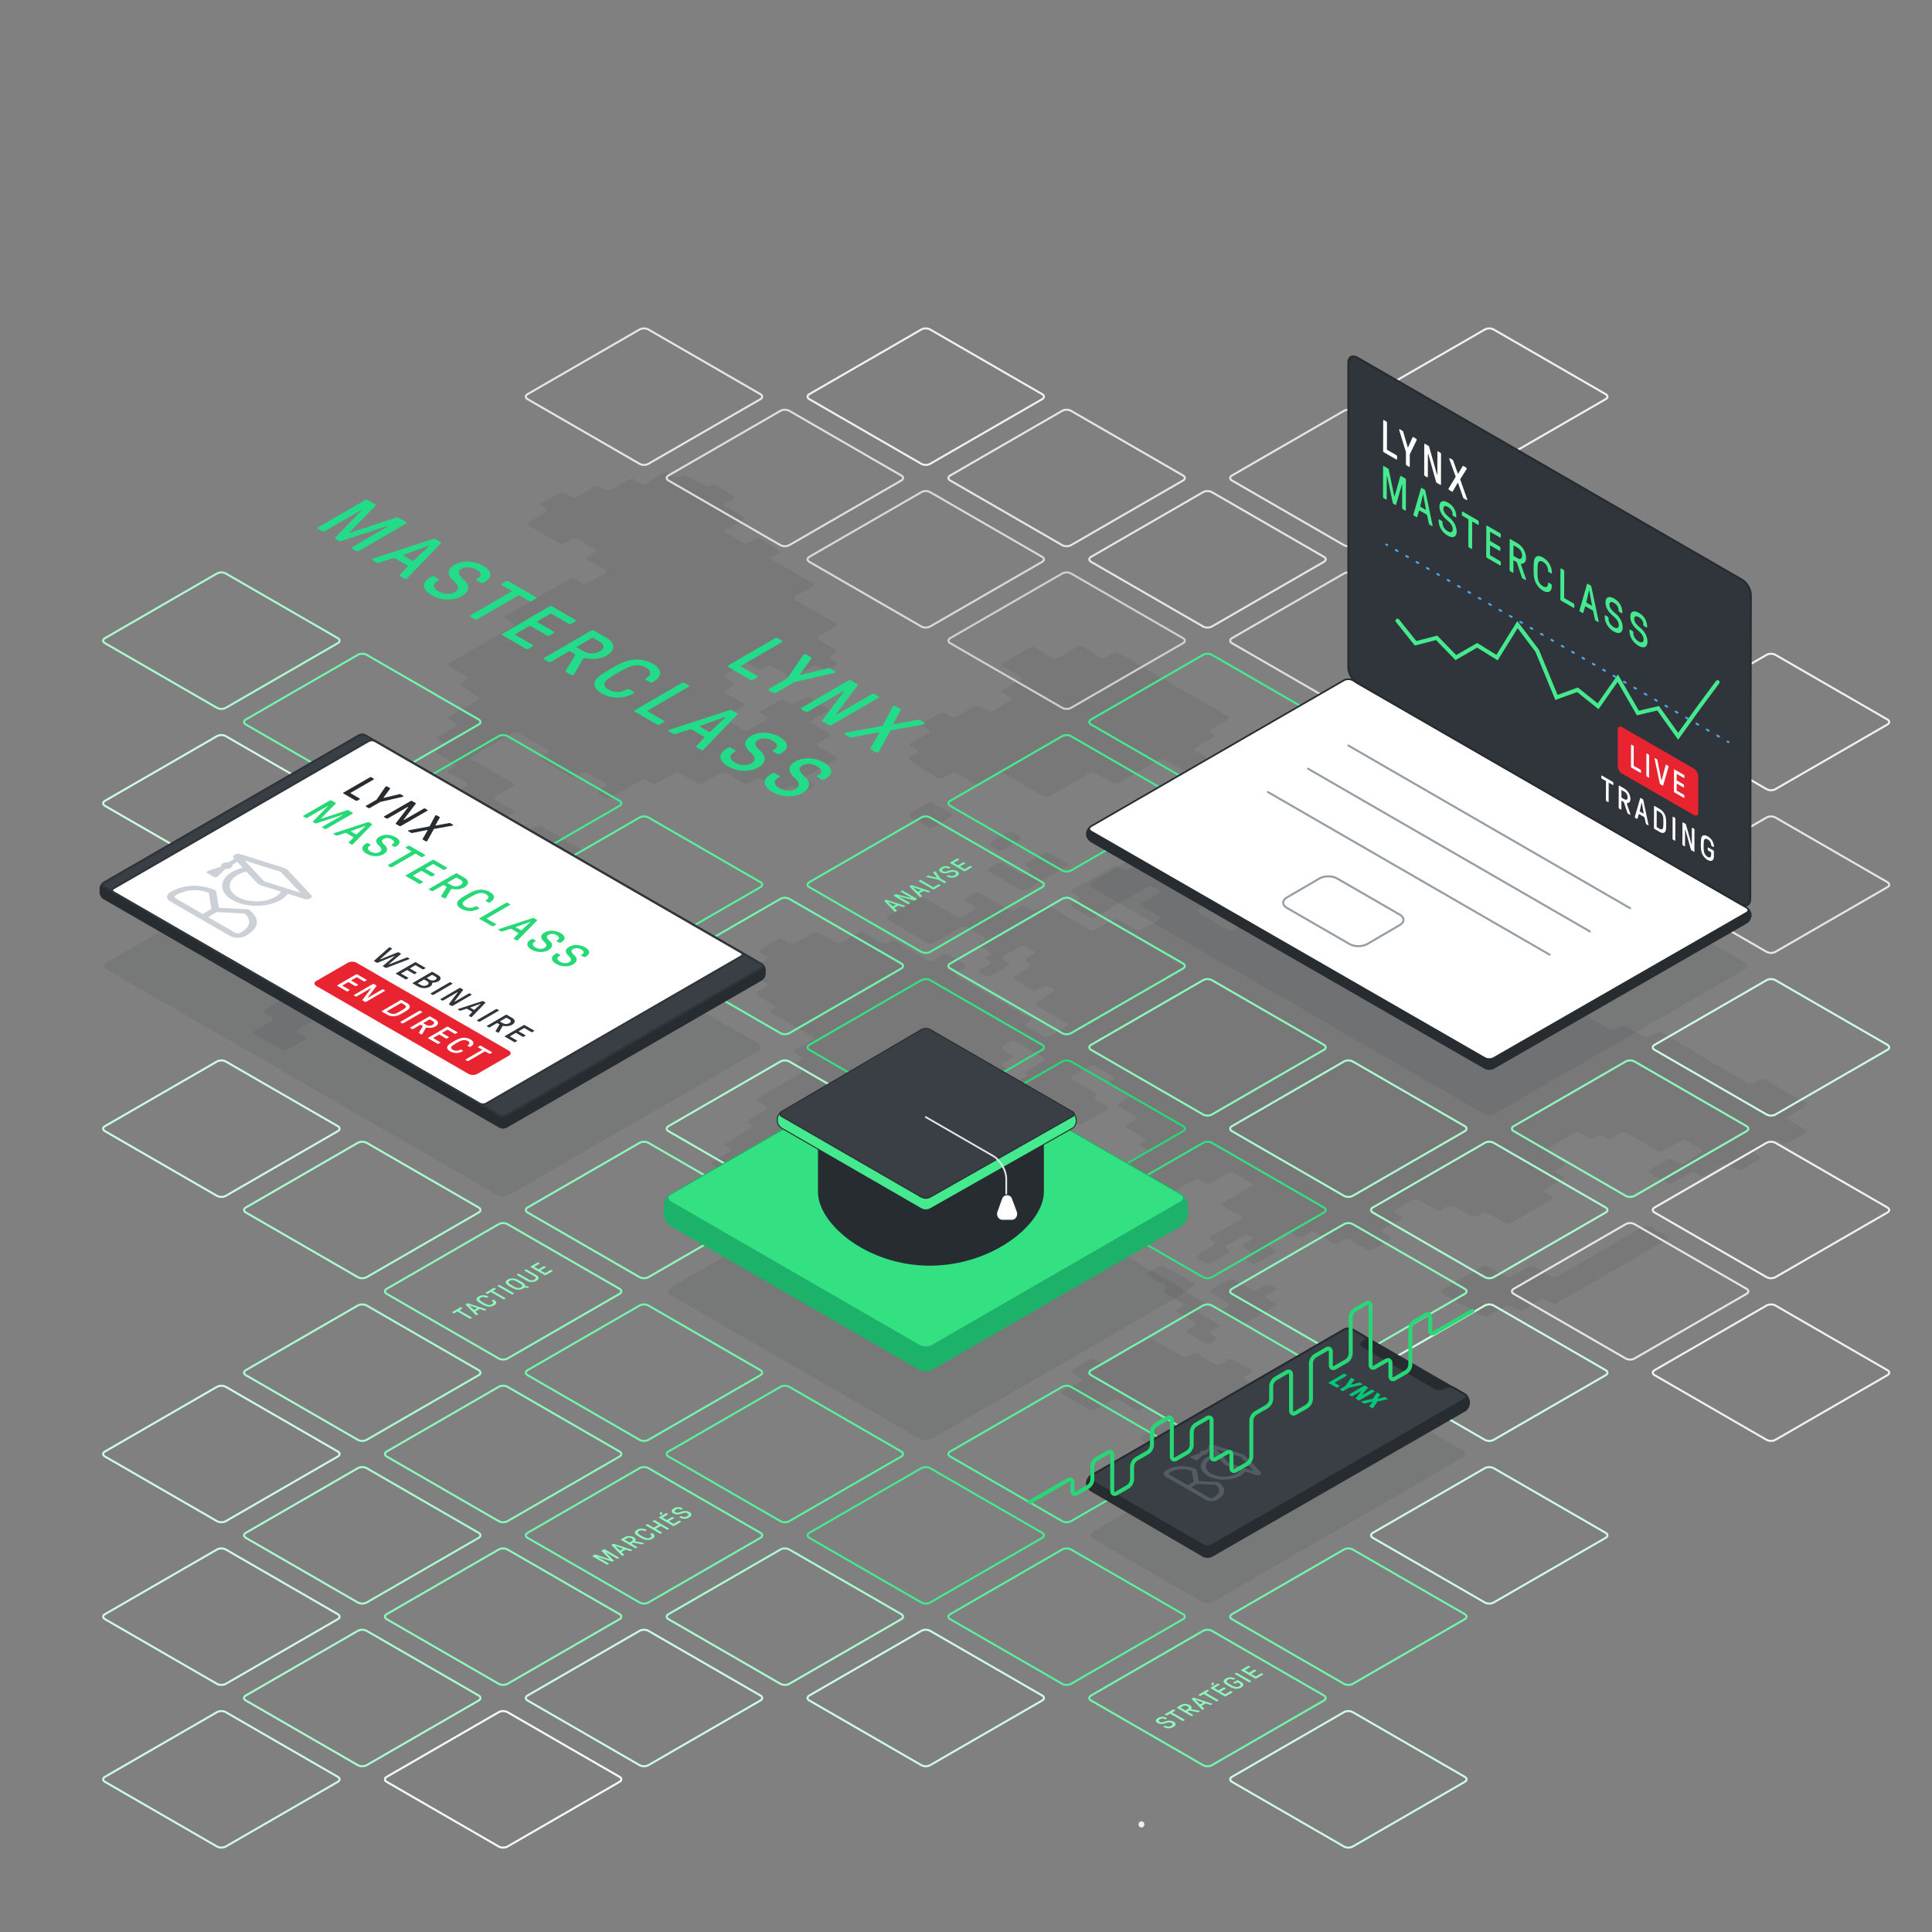 <svg xmlns="http://www.w3.org/2000/svg" xmlns:xlink="http://www.w3.org/1999/xlink" viewBox="0 0 1920 1920" xmlns:v="https://vecta.io/nano"><rect x="0" y="0" width="1920" height="1920" fill="#808080" stroke="none"/><style><![CDATA[.T{isolation:isolate}.u{fill:none}.v{stroke-miterlimit:10}.w{stroke:#272c31}.x{fill:#fff}.y{stroke-width:2}.z{fill:#2f353a}.AA{stroke:#72f6ad}.AB{stroke:#acfcd0}.AC{stroke:#cefde4}.AD{stroke:#8df9bd}.AE{stroke:#45ea8f}.AF{stroke:#5af09d}.AG{fill:#272c31}.AH{fill:#45ea8f}.AI{stroke:#f0f1f4}.AJ{stroke:#e3e6ea}.AK{fill:#8df9bd}.AL{fill:#72f6ad}.AM{fill:#393f45}.AN{stroke-linecap:round}.AO{stroke-width:1.542}.AP{stroke:#2f353a}.AQ{fill:#22dc8a}]]></style><g opacity=".1" class="z"><path d="M945.089 808.281c1.64.917 1.661 2.455.046 3.417l-17.077 10.176a6.447 6.447 0 0 1-5.895.04l-17.818-10.287c-1.628-.94-1.631-2.483-.007-3.429l16.94-9.87a6.65 6.65 0 0 1 5.934-.052zM830.366 649.1c1.627-.939 1.627-2.477 0-3.416l-17.03-9.832c-1.628-.939-1.628-2.477 0-3.417l17.031-9.834c1.628-.94 1.627-2.478 0-3.417l-17.031-9.833-5.918-3.417-17.033-9.834c-1.627-.94-1.627-2.477 0-3.417l16.825-9.714c1.628-.94 1.634-2.488.014-3.44l-16.852-9.9-5.9-3.439-17.031-9.833c-1.627-.94-1.627-2.478 0-3.418l5.633-3.252c1.627-.939 1.668-2.544.091-3.566l-15.894-10.3a6.275 6.275 0 0 0-5.855-.2l-6.9 3.827a6.716 6.716 0 0 1-5.947-.049l-16.79-9.684c-1.628-.939-1.628-2.476 0-3.415l16.792-9.7c1.627-.94 1.627-2.477 0-3.417l-17.031-9.833c-1.628-.94-1.628-2.477 0-3.417l6.585-3.8c1.628-.939 1.654-2.521.059-3.515L711.9 482.481a6.013 6.013 0 0 0-5.8 0l-.276.172a6.292 6.292 0 0 1-5.862.1l-17.057-9.821a6.573 6.573 0 0 0-5.92 0l-.87.5a6.568 6.568 0 0 1-5.918 0l-5.584-3.224a6.256 6.256 0 0 0-5.854.107l-16.211 10.168a6.259 6.259 0 0 1-5.854.107l-6.479-3.741a6.568 6.568 0 0 0-5.918 0l-17.028 9.832a6.571 6.571 0 0 1-5.919 0l-5.026-2.9a6.43 6.43 0 0 0-5.891.046l-16.675 9.979a6.433 6.433 0 0 1-5.891.047l-6.264-3.617a6.638 6.638 0 0 0-5.933-.026l-17.237 9.748c-1.635.926-1.642 2.452-.015 3.392l3.786 2.187c1.627.94 1.637 2.494.021 3.453l-16.75 9.944c-1.616.96-1.607 2.514.021 3.453l7 4.044 5.918 3.417 17.031 9.833a6.564 6.564 0 0 0 5.919 0l7-4.038a6.334 6.334 0 0 1 5.87.082l16.4 10.087c1.6.984 1.579 2.559-.049 3.5l-6.271 3.621c-1.628.94-1.628 2.478 0 3.417l17.03 9.835c1.628.94 1.628 2.477 0 3.417l-17.031 9.832a6.562 6.562 0 0 1-5.918 0l-6.373-3.679a6.643 6.643 0 0 0-5.934-.027l-63.635 35.961c-1.637.925-1.644 2.45-.016 3.39l7.11 4.105c1.627.94 1.627 2.477 0 3.417l-39.981 23.081-5.918 3.417-17.031 9.835c-1.628.939-1.628 2.477 0 3.417l17.031 9.833c1.628.939 1.628 2.477 0 3.416l-4.61 2.662c-1.627.94-1.68 2.562-.117 3.605l15.605 10.414c1.563 1.043 1.511 2.665-.117 3.605l-27.792 16.046c-1.628.939-1.628 2.477 0 3.416l5.493 3.172c1.627.939 1.653 2.519.056 3.511l-16.3 10.13c-1.6.992-1.571 2.572.057 3.512l4.78 2.76c1.627.939 1.627 2.477 0 3.417l-5.917 3.416c-1.627.939-1.646 2.508-.04 3.485l16.5 10.048c1.605.977 1.582 2.536-.052 3.465l-4.642 2.64c-1.634.929-1.632 2.445 0 3.37l17.078 9.657c1.636.925 1.658 2.476.049 3.448l-4.612 2.785a2 2 0 0 0-.078 3.655l15.325 10.167a2.023 2.023 0 0 1-.06 3.684l-4.742 2.925c-1.6.986-1.576 2.563.051 3.5l16.788 9.693c1.628.939 1.635 2.489.016 3.444l-16.82 9.92-5.889 3.466-16.86 9.9a6.5 6.5 0 0 1-5.906.022l-6.739-3.891a6.408 6.408 0 0 0-5.886.054l-16.614 10c-1.61.97-1.6 2.532.032 3.471l15.291 8.829c1.628.939 1.654 2.521.059 3.515l-16.277 10.14c-1.6.994-1.569 2.576.059 3.515l29.879 17.251c1.627.94 1.627 2.477 0 3.417l-17.031 9.833-5.918 3.417-17.03 9.833-5.919 3.417-17.031 9.833a6.564 6.564 0 0 1-5.919 0l-5.5-3.177a6.665 6.665 0 0 0-5.938-.034l-40.7 22.883a6.566 6.566 0 0 1-5.918-.067l-5.328-3.158a6.387 6.387 0 0 0-5.882 0l-16.809 9.924c-1.618.955-1.611 2.506.017 3.445l5.5 3.177c1.628.939 1.639 2.5.025 3.459l-16.7 9.966c-1.613.963-1.6 2.52.025 3.459l5.021 2.9c1.627.94 1.639 2.5.026 3.461l-16.691 9.973c-1.614.964-1.6 2.521.026 3.461l7.152 4.129c1.628.94 1.629 2.48 0 3.423l-16.984 9.853c-1.626.943-1.624 2.483 0 3.423l26.856 15.5a6.565 6.565 0 0 0 5.918 0l17.03-9.833c1.628-.94 1.628-2.478 0-3.417l-6.509-3.758c-1.627-.94-1.615-2.455.028-3.368l17.418-9.677a6.708 6.708 0 0 1 5.946.049l6.067 3.5a6.567 6.567 0 0 0 5.919 0l17.03-9.832a6.564 6.564 0 0 1 5.919 0l4.572 2.639a6.735 6.735 0 0 0 5.951.058l17.505-9.635a6.735 6.735 0 0 1 5.951.058l6.017 3.474a6.437 6.437 0 0 0 5.893-.044l16.691-9.972a6.437 6.437 0 0 1 5.893-.044l17.422 10.058a6.5 6.5 0 0 0 5.905-.021l39.617-23.263a6.5 6.5 0 0 1 5.906-.021l17.42 10.057a6.562 6.562 0 0 0 5.918 0l5.019-2.9a6.192 6.192 0 0 1 5.839.131l16.039 10.237a6.192 6.192 0 0 0 5.839.13l30.191-17.43a6.562 6.562 0 0 1 5.918 0l17.031 9.833a6.565 6.565 0 0 0 5.918 0l17.031-9.833c1.628-.94 1.628-2.478 0-3.417l-4.025-2.324c-1.627-.94-1.661-2.532-.074-3.539l18.984-12.045-8.966-5.177c-1.628-.939-1.628-2.477 0-3.416l5.06-2.92c1.627-.939 1.647-2.51.044-3.49l-38.759-23.693c-1.6-.98-1.584-2.551.044-3.49l4.743-2.737c1.627-.94 1.628-2.477 0-3.417l-17.032-9.833c-1.627-.94-1.643-2.5-.035-3.477l16.57-10.022c1.608-.972 1.592-2.537-.035-3.476l-16.5-9.525c-1.627-.94-1.627-2.478 0-3.417l4.576-2.642c1.628-.94 1.677-2.557.11-3.594l-15.692-10.381c-1.568-1.036-1.518-2.654.109-3.593l4.979-2.875c1.628-.94 1.628-2.477 0-3.417l-40.548-23.411a6.2 6.2 0 0 0-5.841.127l-5.322 3.388a5.93 5.93 0 0 1-5.78.024l-16.243-10.155c-1.594-1-1.566-2.58.062-3.52l7.783-4.494c-.549.317-20.027-11.477-20.027-11.477-1.607-.973-1.591-2.538.037-3.478l17.031-9.833c1.627-.94 1.627-2.477 0-3.417L469.575 755.1c-1.628-.94-1.628-2.478 0-3.417l39.979-23.083a6.571 6.571 0 0 1 5.919 0l28.784 16.619c1.628.94 1.585 2.4-.1 3.239l-5.643 2.826c-1.68.841-1.738 2.325-.13 3.3l27.628 16.682a6.817 6.817 0 0 0 5.963.2l6.342-3.262a7 7 0 0 1 6 .145l17.034 9.835c1.628.939 1.628 2.477 0 3.416l-6.19 3.573c-1.628.94-1.644 2.5-.037 3.478l6.264 3.794a6.355 6.355 0 0 0 5.875.05l29.293-17.062a6.529 6.529 0 0 1 5.911-.011l4.783 2.761a6.483 6.483 0 0 0 5.9-.027l16.584-9.78a6.409 6.409 0 0 1 5.887 0l17.061 10.055a6.414 6.414 0 0 0 5.888 0l17.058-10.056a6.568 6.568 0 0 1 5.919-.053l17 9.612a6.8 6.8 0 0 0 5.962.022l6.6-3.668a6.877 6.877 0 0 1 5.977-.006l17.47 9.656a6.73 6.73 0 0 0 5.949-.055l3.953-2.283a6.571 6.571 0 0 1 5.919 0l6.532 3.772a6.331 6.331 0 0 0 5.87-.081l4.677-2.875a2 2 0 0 0 .049-3.656l-5.651-3.684c-1.574-1.027-1.531-2.635.1-3.575l28.406-16.4c1.627-.94 1.627-2.478 0-3.417l-17.031-9.835c-1.628-.939-1.628-2.477 0-3.417l10.754-6.209c1.628-.939 1.624-2.471-.008-3.4l-17.141-9.789c-1.632-.932-1.636-2.464-.008-3.4l14.643-8.455c1.628-.939 1.648-2.512.046-3.494l-16.429-10.075a6.338 6.338 0 0 0-5.872-.078l-8.934 5.158a6.564 6.564 0 0 1-5.919 0l-4.054-2.341a6.636 6.636 0 0 0-5.932-.022l-17.209 9.76c-1.635.927-1.641 2.455-.013 3.394l4.259 2.459c1.627.94 1.627 2.478 0 3.417l-17.031 9.833a6.562 6.562 0 0 1-5.918 0l-17.031-9.834c-1.628-.94-1.628-2.478 0-3.417l17.029-9.832c1.628-.94 1.628-2.478 0-3.417l-16.792-9.7c-1.628-.94-1.642-2.5-.032-3.471l6.395-3.847c1.61-.969 1.632-2.59.049-3.6l-6.73-4.305c-1.583-1.013-1.557-2.629.057-3.59l17.078-10.171a6.44 6.44 0 0 1 5.893-.037l7.615 4.406a6.558 6.558 0 0 0 5.916 0l3.5-2.023a6.565 6.565 0 0 1 5.918 0l17.031 9.833a6.564 6.564 0 0 0 5.919 0l17.029-9.832a6.564 6.564 0 0 1 5.919 0l4.977 2.874a6.668 6.668 0 0 0 5.938.035l6.1-3.426c1.639-.92 1.713-2.545.165-3.611l-4.457-3.07a1.993 1.993 0 0 1 .145-3.647z"/><path d="M1003.546 692.674c1.627.94 1.656 2.525.063 3.522l-16.223 10.16a6.261 6.261 0 0 1-5.855.105l-7.551-4.361a6.562 6.562 0 0 0-5.918 0l-17.031 9.832a6.567 6.567 0 0 1-5.919 0l-5.423-3.13a6.56 6.56 0 0 0-5.917 0l-16.317 9.441c-1.627.941-1.669 2.549-.093 3.573l5.3 3.442c1.576 1.025 1.522 2.611-.12 3.526l-17.381 9.689c-1.642.915-1.653 2.433-.026 3.372l5.79 3.343c1.627.94 1.63 2.481 0 3.426l-6.587 3.831c-1.624.944-1.656 2.543-.07 3.551L931 773a6.392 6.392 0 0 0 5.88.193l8.573-4.692a6.767 6.767 0 0 1 5.957.068l16.65 9.613a6.564 6.564 0 0 0 5.919 0l17.031-9.831a6.565 6.565 0 0 1 5.918 0l17.028 9.831 5.918 3.417 17.035 9.835a6.568 6.568 0 0 0 5.918 0l17.031-9.833 5.918-3.417 17.031-9.833a6.564 6.564 0 0 1 5.919 0l17.031 9.831a6.565 6.565 0 0 0 5.918 0l17.03-9.832 5.918-3.417 17.031-9.833a6.564 6.564 0 0 1 5.919 0l17.032 9.834a6.568 6.568 0 0 0 5.918 0l17.033-9.834c1.628-.94 1.628-2.477 0-3.417l-8.962-5.174c-1.628-.94-1.635-2.491-.017-3.446l16.807-9.921c1.618-.956 1.611-2.506-.017-3.446l-2.328-1.344c-1.628-.94-1.616-2.456.027-3.369l17.409-9.681c1.643-.913 1.655-2.429.028-3.368L1111.676 649.1a6.562 6.562 0 0 0-5.918 0l-7.251 4.186a6.173 6.173 0 0 1-5.835-.137l-15.989-10.259a6.176 6.176 0 0 0-5.835-.136l-19.842 11.456a6.065 6.065 0 0 1-5.81-.176l-15.7-10.374a6.066 6.066 0 0 0-5.809-.175l-26.757 15.453c-1.627.939-1.627 2.477 0 3.417l17.029 9.83c1.628.94 1.628 2.477 0 3.417l-17.032 9.835c-1.627.94-1.627 2.477 0 3.417zm9.638 138.418c1.6.988 1.587 2.587-.025 3.553l-16.26 9.742a6.428 6.428 0 0 1-5.89.047l-6.4-3.7c-1.628-.939-1.631-2.482-.007-3.428l16.94-9.87a6.277 6.277 0 0 1 5.859.076zm29.645 16.759a6.562 6.562 0 0 0-5.918 0l-16.629 9.6c-1.627.94-1.661 2.534-.075 3.542l2.2 1.4a2.109 2.109 0 0 1 .075 3.78l-2.751 1.908a5.8 5.8 0 0 1-5.744.2l-17.078-10.171a6.481 6.481 0 0 0-5.9-.051l-8.235 4.711c-1.631.933-1.634 2.466-.006 3.406l31.2 18.013a6.568 6.568 0 0 0 5.918 0l17.031-9.833 5.918-3.417 17.032-9.833c1.627-.94 1.627-2.478 0-3.417zm45.871 23.5l-5.918 3.416-16.98 9.463c-1.641.915-1.653 2.432-.025 3.372l5.556 3.208c1.628.939 1.674 2.553.1 3.585l-5.764 3.79c-1.571 1.033-1.518 2.637.116 3.565l17.006 9.657a6.6 6.6 0 0 0 5.926-.03l51.44-29.909a6.832 6.832 0 0 1 5.968-.108l5.471 2.921c1.658.886 1.683 2.379.056 3.319l-17.032 9.834c-1.627.94-1.63 2.483-.006 3.429l16.943 9.867c1.624.946 1.621 2.488-.007 3.428l-16.93 9.776a6.562 6.562 0 0 1-5.918 0l-16.933-9.776a6.6 6.6 0 0 0-5.925-.011l-17.116 9.8a6.594 6.594 0 0 1-5.924-.011l-39.579-22.852a6.817 6.817 0 0 0-5.966-.085l-6.485 3.5a6.526 6.526 0 0 1-5.908-.181l-5.05-3.142a6.034 6.034 0 0 0-5.805 0l-5.066 3.14a6.3 6.3 0 0 1-5.863.092l-29.108-16.8a6.562 6.562 0 0 0-5.918 0l-7.576 4.373c-1.627.94-1.669 2.546-.093 3.57l7.763 5.041a2 2 0 0 1-.041 3.656l-10.78 6.659a6.412 6.412 0 0 1-5.886.123l-32.433-18.218a6.65 6.65 0 0 0-5.934.043l-30.8 17.879c-1.625.943-1.623 2.484 0 3.424l39.883 23.026a6.562 6.562 0 0 0 5.918 0l27.525-15.892a6.366 6.366 0 0 1 5.877.071l16.486 10.053c1.6.978 1.586 2.548-.042 3.488l-3.944 2.279c-1.628.94-1.627 2.478 0 3.418l9.424 5.441c1.627.939 1.624 2.472-.006 3.406l-2.17 1.243c-1.631.934-1.618 2.439.029 3.345l1.835 1.009c1.647.906 1.663 2.416.035 3.355l-9.15 5.283c-1.628.94-1.628 2.478 0 3.417l4.71 2.72a6.509 6.509 0 0 0 5.906-.02l16.877-9.9c1.621-.95 1.616-2.5-.012-3.436l-4.531-2.616c-1.628-.94-1.628-2.477 0-3.417l17.031-9.832a6.562 6.562 0 0 1 5.918 0l7.167 4.138c1.628.939 1.636 2.49.017 3.446l-6.8 4.015c-1.618.956-1.65 2.572-.07 3.59l2.758 1.779a1.993 1.993 0 0 1-.035 3.649l-14.534 8.984c-1.6.988-1.582 2.579.035 3.535l16.8 9.927a6.479 6.479 0 0 0 5.9.03l5.348-3.088a6.945 6.945 0 0 1 5.987-.125l3.435 1.8c1.666.871 1.749 2.437.186 3.48l-15.613 10.413c-1.563 1.043-1.511 2.665.117 3.6l29.285 16.908c1.627.94 1.627 2.477 0 3.416l-17.031 9.831a6.55 6.55 0 0 1-5.915-.006l-16.988-9.848c-1.626-.942-1.625-2.482 0-3.422l2.969-1.714c1.627-.939 1.626-2.476 0-3.413l-71.862-41.383c-1.629-.937-1.679-2.554-.113-3.592l7.448-4.933c1.567-1.038 1.517-2.656-.11-3.6l-15.7-9.062a6.413 6.413 0 0 0-5.887.053l-8.619 5.193a6.321 6.321 0 0 1-5.868.022l-31.394-18.572a6.475 6.475 0 0 0-5.9-.032l-2.705 1.562a6.47 6.47 0 0 1-5.9-.032l-17.069-10.107a6.6 6.6 0 0 0-5.926-.078l-16.979 9.457a6.945 6.945 0 0 1-5.989.034l-16.941-9.186a6.8 6.8 0 0 0-5.963.079l-17.032 9.834a6.562 6.562 0 0 1-5.918 0l-6.1-3.521a6.42 6.42 0 0 0-5.889.05l-16.64 9.989c-1.611.968-1.6 2.528.03 3.468l5.651 3.262c1.628.94 1.628 2.478 0 3.417l-17.476 10.09c-1.627.939-1.615 2.455.028 3.367l17.417 9.675c1.643.912 1.655 2.428.028 3.368l-8.609 4.969c-1.627.94-1.66 2.533-.073 3.539l16.1 10.213c1.587 1.007 1.553 2.6-.074 3.539l-1.426.823c-1.627.94-1.627 2.478 0 3.417l39.982 23.08c1.628.94 1.628 2.478 0 3.417l-17.037 9.837c-1.627.939-1.627 2.476 0 3.416l6.074 3.5c1.628.939 1.6 2.414-.075 3.278l-5.92 3.064c-1.669.864-1.735 2.393-.147 3.4l5.277 3.339c1.588 1 1.556 2.6-.072 3.536l-5.133 2.963-5.919 3.417-30.917 17.85c-1.628.94-1.637 2.494-.021 3.454l8.01 4.758c1.616.96 1.612 2.523-.009 3.475l-17.055 10.01c-1.621.951-1.642 2.543-.048 3.537l1.848 1.152c1.6.994 1.589 2.612-.013 3.6l-24.534 15.06c-1.6.983-1.581 2.556.047 3.5l3.154 1.821c1.627.94 1.628 2.478 0 3.419l-16.773 9.7c-1.627.941-1.631 2.487-.009 3.436l30.431 17.8a6.513 6.513 0 0 0 5.908.017l5.5-3.175a6.332 6.332 0 0 1 5.869.082l16.4 10.089a6.332 6.332 0 0 0 5.869.082l6.343-3.662 5.918-3.417 17.032-9.833a6.562 6.562 0 0 1 5.918 0l4.926 2.843a6.261 6.261 0 0 0 5.855-.105l16.225-10.163a6.261 6.261 0 0 1 5.854-.105l7.123 4.113a6.567 6.567 0 0 0 5.919 0l17.029-9.832 5.918-3.417 17.033-9.833 5.918-3.417 17.031-9.834a6.565 6.565 0 0 1 5.918 0l17.034 9.835a6.714 6.714 0 0 0 5.946.049l17.413-9.676a6.708 6.708 0 0 1 5.946.049l16.589 9.577 5.918 3.417 4.916 2.838a6.373 6.373 0 0 0 5.879-.066l16.52-10.042c1.606-.976 1.588-2.543-.039-3.483l-4.324-2.5c-1.628-.939-1.628-2.477 0-3.417l6.886-3.976c1.628-.94 1.648-2.512.046-3.493l-38.71-23.71c-1.6-.982-1.582-2.554.045-3.494l2.867-1.655c1.628-.94 1.628-2.477 0-3.417l-6.989-4.036c-1.627-.94-1.662-2.535-.077-3.545l16.054-10.232c1.585-1.009 1.551-2.605-.077-3.545l-2.993-1.729c-1.627-.941-1.627-2.479 0-3.418l8.574-4.95c1.627-.94 1.626-2.476 0-3.413l-8.569-4.934c-1.628-.938-1.633-2.481-.01-3.429l7.359-4.3a6.455 6.455 0 0 1 5.9.008l26.747 15.727c1.62.952 1.609 2.491-.025 3.419l-16.807 9.543c-1.634.928-1.94 2.326-.68 3.108s.959 2.189-.669 3.128l-8.255 4.767c-1.628.939-1.677 2.557-.11 3.594l3.693 2.443c1.567 1.037 1.522 2.661-.1 3.608l-6.9 4.026c-1.623.948-1.619 2.491.008 3.431l29.832 17.223a6.562 6.562 0 0 0 5.918 0l4.268-2.464a6.49 6.49 0 0 1 5.9.026l16.834 9.914a6.491 6.491 0 0 0 5.9.026l7.07-4.082 5.918-3.417 11.386-6.574c1.628-.939 1.617-2.458-.024-3.374l-11.336-6.329c-1.641-.916-1.622-2.38.042-3.254l.162-.086c1.664-.873 1.694-2.357.066-3.3l-23.242-13.419c-1.628-.94-1.628-2.477 0-3.417l17.03-9.835a6.562 6.562 0 0 1 5.918 0l17.031 9.833c1.627.939 1.627 2.477 0 3.417l-2.492 1.439c-1.628.939-1.639 2.5-.025 3.459l16.708 9.965c1.614.963 1.6 2.52-.025 3.459l-8.248 4.762c-1.627.94-1.627 2.477 0 3.417l16.721 9.654c1.628.94 1.643 2.5.033 3.473l-8.111 4.892c-1.61.97-1.608 2.556 0 3.523l16.638 9.991c1.611.967 1.6 2.528-.03 3.467l-2.307 1.333c-1.628.939-1.628 2.477 0 3.417l4.3 2.481c1.628.94 1.646 2.507.04 3.483l-16.518 10.039c-1.606.977-1.588 2.544.039 3.484l6.225 3.593c1.628.94 1.619 2.463-.018 3.386l-17.281 9.732c-1.638.923-1.646 2.446-.018 3.386l20.277 11.707 19.989-11.541a6.564 6.564 0 0 1 5.919 0l5.777 3.334a6.634 6.634 0 0 0 5.931.022l17.2-9.761a6.633 6.633 0 0 1 5.932.023l5.134 2.964a6.562 6.562 0 0 0 5.918 0l17.033-9.833a6.564 6.564 0 0 1 5.919 0l17.031 9.833c1.627.939 1.627 2.477 0 3.417l-28.15 16.257c-1.627.94-1.621 2.467.015 3.392l17.227 9.753c1.636.926 1.642 2.453.015 3.392l-29.086 16.793c-1.627.939-1.627 2.477 0 3.416l2.531 1.461c1.628.94 1.669 2.544.091 3.565l-15.9 10.295c-1.577 1.022-1.536 2.626.091 3.566l7.268 4.2a6.568 6.568 0 0 0 5.918 0l17.031-9.834c1.628-.94 1.628-2.478 0-3.417l-1.393-.805c-1.628-.939-1.632-2.484-.01-3.433l16.9-9.888a6.517 6.517 0 0 1 5.908-.017l1.544.891c1.627.94 1.627 2.478 0 3.417l-7.394 4.27c-1.627.94-1.64 2.5-.028 3.464l7.449 4.462c1.613.965 1.621 2.559.019 3.541l-3.283 2.011c-1.6.982-1.582 2.555.046 3.494l3.193 1.844a6.568 6.568 0 0 0 5.918 0l17.032-9.834c1.627-.94 1.627-2.478 0-3.417l-5.742-3.315c-1.628-.94-1.645-2.506-.038-3.481l16.537-10.031a6.383 6.383 0 0 1 5.881-.064l6.308 3.642a6.564 6.564 0 0 0 5.919 0l6.895-3.981a6.1 6.1 0 0 1 5.817.165l15.777 10.341a6.1 6.1 0 0 0 5.817.165l5.672-3.275a6.564 6.564 0 0 1 5.919 0l17.032 9.834a6.568 6.568 0 0 0 5.918 0l17.032-9.835c1.627-.94 1.627-2.477 0-3.417l-6.894-3.98c-1.627-.94-1.607-2.44.046-3.335l17.675-9.569c1.652-.895 1.673-2.4.045-3.335l-4.957-2.862c-1.627-.94-1.627-2.477 0-3.417l17.033-9.834a6.568 6.568 0 0 1 5.918 0l17.033 9.834a6.562 6.562 0 0 0 5.918 0l5.941-3.43a6.557 6.557 0 0 1 5.917 0l17.021 9.838a6.557 6.557 0 0 0 5.917 0l5.184-2.993a6.562 6.562 0 0 1 5.918 0l17.028 9.831a6.567 6.567 0 0 0 5.919 0l17.033-9.833 5.925-3.406 17.119-9.8c1.631-.934 1.634-2.467.006-3.406l-6.256-3.613c-1.628-.939-1.631-2.482-.007-3.429l16.934-9.87c1.624-.946 1.621-2.489-.007-3.429l-4.846-2.8c-1.627-.939-1.627-2.477 0-3.416l5.8-3.351c1.628-.94 1.673-2.551.1-3.58l-15.793-10.339c-1.573-1.03-1.528-2.641.1-3.58l26.82-15.485a6.564 6.564 0 0 1 5.919 0l7.777 4.49a6.9 6.9 0 0 0 5.98.112l3.21-1.7a6.587 6.587 0 0 1 5.919.215l2.718 1.7a6.27 6.27 0 0 0 5.857.1l8.608-4.97a6.612 6.612 0 0 1 5.928-.016l17.018 9.707 5.913 3.426 7.343 4.323a6.629 6.629 0 0 0 5.93.072l17.395-9.676a6.7 6.7 0 0 1 5.946.048l13.8 7.966c1.627.94 1.672 2.55.1 3.578l-15.806 10.333a6.109 6.109 0 0 1-5.819.161l-6.062-3.5a6.568 6.568 0 0 0-5.918 0l-17.121 9.883c-1.627.94-1.625 2.473.006 3.407l17.111 9.8a6.6 6.6 0 0 0 5.924-.01l17.029-9.832a6.564 6.564 0 0 1 5.919 0l3.922 2.264a6.363 6.363 0 0 0 5.877-.069l16.493-10.052a6.366 6.366 0 0 1 5.877-.071l7.811 4.508a6.568 6.568 0 0 0 5.918 0l17.03-9.833c1.628-.939 1.628-2.477 0-3.417l-2.923-1.687c-1.628-.94-1.629-2.48 0-3.423l16.986-9.849a6.55 6.55 0 0 1 5.915-.006l2.973 1.717a6.568 6.568 0 0 0 5.918 0l17.032-9.834c1.627-.939 1.627-2.477 0-3.417l-17.029-9.831c-1.627-.94-1.627-2.477 0-3.417l17.029-9.831c1.627-.94 1.627-2.477 0-3.417l-39.976-23.085a6.568 6.568 0 0 0-5.918 0l-5.972 3.448a6.467 6.467 0 0 1-5.9-.033l-84.236-49.9a6.784 6.784 0 0 0-5.958-.139l-6.541 3.471a6.974 6.974 0 0 1-5.994-.078l-17.121-9.666a6.646 6.646 0 0 0-5.934.029l-5.113 2.952a6.445 6.445 0 0 1-5.894-.042l-39.29-23.424c-1.615-.963-1.6-2.519.024-3.459l4.375-2.526c1.628-.94 1.628-2.477 0-3.417l-17.357-10.021a6.314 6.314 0 0 0-5.866.087l-3.5 2.161a6.157 6.157 0 0 1-5.832.029l-16.581-10.015c-1.609-.971-1.593-2.535.034-3.475l25.825-14.91c1.628-.939 1.638-2.494.022-3.453l-16.749-9.951a6.458 6.458 0 0 0-5.9-.036l-4.824 2.786a6.311 6.311 0 0 1-5.866-.086l-16.37-10.1a6.316 6.316 0 0 0-5.867-.086l-7.054 4.072a6.455 6.455 0 0 1-5.9-.037L1455.894 927a6.352 6.352 0 0 0-5.875 0l-17.074 10.148a6.457 6.457 0 0 1-5.9.037l-17.031-9.833a6.571 6.571 0 0 0-5.919 0l-39.979 23.083a6.571 6.571 0 0 1-5.919 0l-17.308-9.993-5.918-3.417-16.754-9.673a6.562 6.562 0 0 0-5.918 0l-7.232 4.176a6.383 6.383 0 0 1-5.881-.062l-16.554-10.028a6.383 6.383 0 0 0-5.881-.062l-4.434 2.559a6.581 6.581 0 0 1-5.921.006l-17.024-9.787a6.6 6.6 0 0 0-5.925 0l-17.024 9.785a6.583 6.583 0 0 1-5.922 0l-29.153-16.839c-1.628-.939-1.631-2.483-.008-3.43l6.223-3.632a6.541 6.541 0 0 1 5.914-.019l17.023 9.781a6.6 6.6 0 0 0 5.925 0l17.024-9.785c1.63-.937 1.631-2.471 0-3.409l-27.817-16.031c-1.628-.939-1.629-2.475 0-3.415l4.87-2.812c1.627-.939 1.627-2.477 0-3.416l-39.98-23.082a6.562 6.562 0 0 0-5.918 0l-17.031 9.833a6.564 6.564 0 0 1-5.919 0l-7.206-4.161a6.39 6.39 0 0 0-5.883.06L1122 863.6a6.393 6.393 0 0 1-5.883.059l-4.44-2.563a6.435 6.435 0 0 0-5.892.044zm68.875 387.249a6.567 6.567 0 0 0-5.919 0l-10.444 6.031c-1.628.939-1.616 2.455.027 3.369l17.4 9.678c1.643.914 1.655 2.43.027 3.37l-1.1.633c-1.628.939-1.628 2.477 0 3.417l17.031 9.833c1.627.94 1.627 2.478 0 3.417l-4.3 2.482c-1.628.94-1.619 2.462.019 3.384l17.286 9.726c1.637.922 1.646 2.445.019 3.385l-7.109 4.106c-1.628.94-1.628 2.478 0 3.418l17.03 9.832a6.562 6.562 0 0 0 5.918 0l4.672-2.7c1.627-.94 1.623-2.469-.011-3.4l-4.242-2.416c-1.634-.93-1.633-2.451 0-3.381l6.58-3.745c1.633-.93 1.638-2.459.01-3.4l-18.487-10.673c-1.627-.94-1.65-2.515-.05-3.5l5.661-3.488c1.6-.986 1.558-2.527-.093-3.425l-16.945-9.211c-1.651-.9-1.7-2.455-.115-3.46l5.441-3.445c1.588-1 1.555-2.6-.073-3.536zm68.866 13.214a6.659 6.659 0 0 0-5.937.032l-17.031 9.832c-1.627.94-1.627 2.478 0 3.417l16.661 9.617c1.628.94 1.65 2.515.05 3.5l-5.286 3.255c-1.6.985-1.582 2.569.039 3.518l16.887 9.894a6.508 6.508 0 0 0 5.907.018l5.723-3.3 5.918-3.417 17.029-9.831c1.627-.94 1.627-2.477 0-3.417l-7.292-4.211c-1.627-.939-1.647-2.511-.044-3.491l7.38-4.515c1.6-.98 1.571-2.529-.072-3.442l-3.553-1.974a6.708 6.708 0 0 0-5.946.049l-7.218 4.167a6.659 6.659 0 0 1-5.937.032zm-.018 79.531a6.564 6.564 0 0 0-5.919 0l-7.594 4.384a6.341 6.341 0 0 1-5.872-.077l-16.437-10.076a6.558 6.558 0 0 0-5.915-.155l-4.426 2.4a6.8 6.8 0 0 1-5.962-.077l-29.668-17.129a6.539 6.539 0 0 0-5.913.008l-4.1 2.381-5.843 3.542-28.474 17.986a6.233 6.233 0 0 1-5.848.116l-5.728-3.308a6.571 6.571 0 0 0-5.919 0l-17.031 9.833c-1.627.94-1.627 2.477 0 3.417l8.209 4.738c1.628.94 1.611 2.447-.038 3.35l-17.564 9.618c-1.648.9-1.665 2.41-.038 3.349l26.461 15.276a6.564 6.564 0 0 0 5.919 0l17.031-9.833a6.564 6.564 0 0 1 5.919 0l16.735 9.662a6.776 6.776 0 0 0 5.958.072l3.774-2.06a6.391 6.391 0 0 1 5.879.2l16.064 10.254c1.584 1.011 1.549 2.607-.079 3.547l-25.385 14.656c-1.628.939-1.628 2.477 0 3.417l17.033 9.833c1.627.94 1.627 2.478 0 3.417l-17.029 9.832c-1.627.939-1.627 2.477 0 3.416l17.033 9.834a6.562 6.562 0 0 0 5.918 0l17.028-9.831a6.568 6.568 0 0 1 5.918 0l17.031 9.833a6.565 6.565 0 0 0 5.918 0l17.032-9.835a6.568 6.568 0 0 1 5.918 0l17.031 9.833a6.565 6.565 0 0 0 5.918 0l17.031-9.832c1.628-.94 1.628-2.477 0-3.417l-17.031-9.834c-1.628-.94-1.627-2.478 0-3.417l17.031-9.832c1.628-.939 1.6-2.421-.068-3.293 0 0-21.04-11.018-19.922-11.664l19.99-11.541c1.628-.939 1.628-2.477 0-3.417l-4.789-2.767c-1.628-.94-1.632-2.485-.009-3.433l16.906-9.882c1.623-.948 1.619-2.493-.009-3.432l-6.182-3.569a6.562 6.562 0 0 0-5.918 0l-6.137 3.543a6.341 6.341 0 0 1-5.872-.078l-16.437-10.076c-1.6-.982-1.614-2.607-.025-3.612l5.075-3.209c1.588-1 1.556-2.6-.072-3.534zm62.928 115.83a6.567 6.567 0 0 0 5.919 0l16.8-9.7a6.724 6.724 0 0 1 5.949-.055l4.979 2.751a6.608 6.608 0 0 0 5.926-.1l16.722-9.96c1.615-.962 1.6-2.517-.023-3.457l-4.45-2.569c-1.627-.94-1.627-2.477 0-3.417l17.028-9.832c1.628-.939 1.628-2.477 0-3.417l-17.031-9.832a6.565 6.565 0 0 0-5.918 0l-3.9 2.254c-1.627.939-1.665 2.538-.083 3.553l4.07 2.611c1.582 1.014 1.543 2.61-.087 3.545l-17.023 9.769a6.5 6.5 0 0 1-5.9-.039l-4.293-2.538a6.472 6.472 0 0 0-5.9-.031l-6.858 3.959c-1.627.94-1.627 2.477 0 3.417l3.8 2.191c1.628.94 1.653 2.519.056 3.51l-16.318 10.124c-1.6.99-1.572 2.57.056 3.509zm143.626-182.098c-1.633-.93-1.637-2.46-.01-3.4l39.978-23.081a6.564 6.564 0 0 1 5.919 0l17.031 9.832a6.564 6.564 0 0 0 5.919 0l17.031-9.832a6.571 6.571 0 0 1 5.919 0l17.028 9.832a6.562 6.562 0 0 0 5.918 0l39.982-23.084 5.914-3.424 39.854-23.145a6.573 6.573 0 0 1 5.92-.018l17.113 9.8c1.631.934 1.635 2.468.008 3.409l-108.81 62.946a6.557 6.557 0 0 1-5.917 0l-5.971-3.447a6.129 6.129 0 0 0-5.825.152l-15.527 10.082a6.338 6.338 0 0 1-5.867.227l-6.727-3.662a6.889 6.889 0 0 0-5.979.04l-16.993 9.553a6.718 6.718 0 0 1-5.948-.017z"/></g><g class="u v y"><path d="M944.33,800.843c-2.382-1.375-2.382-3.625,0-5l111.34-64.282a9.606,9.606,0,0,1,8.66,0l111.34,64.282c2.381,1.375,2.381,3.625,0,5l-111.34,64.282a9.606,9.606,0,0,1-8.66,0Z" class="AE"/><use xlink:href="#B" class="AD"/><use xlink:href="#C" class="AI"/><path d="M804.33,881.672c-2.382-1.375-2.382-3.625,0-5L915.67,812.39a9.606,9.606,0,0,1,8.66,0l111.34,64.282c2.381,1.375,2.381,3.625,0,5L924.33,945.954a9.606,9.606,0,0,1-8.66,0Z" class="AF"/><path d="M944.33,962.5c-2.382-1.375-2.382-3.625,0-5l111.34-64.282a9.606,9.606,0,0,1,8.66,0L1175.67,957.5c2.381,1.375,2.381,3.625,0,5l-111.34,64.282a9.606,9.606,0,0,1-8.66,0Z" class="AA"/><path d="M1084.33,1043.331c-2.382-1.375-2.382-3.625,0-5l111.34-64.282a9.606,9.606,0,0,1,8.66,0l111.34,64.282c2.381,1.375,2.381,3.625,0,5l-111.34,64.282a9.606,9.606,0,0,1-8.66,0Z" class="AD"/><g class="AB"><use xlink:href="#B" x="-280"/><use xlink:href="#C" x="-280"/></g><path d="M1504.33,1285.818c-2.382-1.375-2.382-3.625,0-5l111.34-64.282a9.606,9.606,0,0,1,8.66,0l111.34,64.282c2.381,1.375,2.381,3.625,0,5L1624.33,1350.1a9.606,9.606,0,0,1-8.66,0Z" class="AJ"/><use xlink:href="#D" class="AI"/><path d="M664.33 962.5c-2.382-1.375-2.382-3.625 0-5l111.34-64.28a9.606 9.606 0 0 1 8.66 0l111.34 64.28c2.381 1.375 2.381 3.625 0 5l-111.34 64.283a9.606 9.606 0 0 1-8.66 0z" class="AA"/><path d="M384.33,800.843c-2.382-1.375-2.382-3.625,0-5l111.34-64.282a9.606,9.606,0,0,1,8.66,0l111.34,64.282c2.381,1.375,2.381,3.625,0,5L504.33,865.125a9.606,9.606,0,0,1-8.66,0Z" class="AE"/><path d="M244.33,720.014c-2.382-1.375-2.382-3.625,0-5l111.34-64.282a9.606,9.606,0,0,1,8.66,0l111.34,64.282c2.381,1.375,2.381,3.625,0,5L364.33,784.3a9.606,9.606,0,0,1-8.66,0Z" class="AA"/><path d="M104.33,639.185c-2.382-1.375-2.382-3.625,0-5L215.67,569.9a9.606,9.606,0,0,1,8.66,0l111.34,64.282c2.381,1.375,2.381,3.625,0,5L224.33,703.467a9.606,9.606,0,0,1-8.66,0Z" class="AB"/><use xlink:href="#E" stroke="#34e182"/><use xlink:href="#B" x="-560" stroke="#27d877"/><use xlink:href="#C" x="-560" stroke="#34e182"/><path d="M1224.33,1285.818c-2.382-1.375-2.382-3.625,0-5l111.34-64.282a9.606,9.606,0,0,1,8.66,0l111.34,64.282c2.381,1.375,2.381,3.625,0,5L1344.33,1350.1a9.606,9.606,0,0,1-8.66,0Z" class="AD"/><g class="AC"><use xlink:href="#D" x="-280"/><path d="M104.33,800.843c-2.382-1.375-2.382-3.625,0-5l111.34-64.282a9.606,9.606,0,0,1,8.66,0l111.34,64.282c2.381,1.375,2.381,3.625,0,5L224.33,865.125a9.606,9.606,0,0,1-8.66,0Z"/></g><use xlink:href="#D" x="-560" class="AA"/><use xlink:href="#F" class="AC"/><use xlink:href="#C" x="-1120" class="AD"/><use xlink:href="#G" class="AF"/><use xlink:href="#H" class="AA"/><use xlink:href="#C" x="-1400" class="AB"/><use xlink:href="#B" x="-1400" class="AC"/><path d="M384.33,1285.818c-2.382-1.375-2.382-3.625,0-5l111.34-64.282a9.606,9.606,0,0,1,8.66,0l111.34,64.282c2.381,1.375,2.381,3.625,0,5L504.33,1350.1a9.606,9.606,0,0,1-8.66,0Z" class="AD"/><use xlink:href="#D" x="-1120" class="AA"/><use xlink:href="#G" x="-280" class="AF"/><use xlink:href="#F" x="-560" class="AE"/><use xlink:href="#H" x="-280" class="AF"/><use xlink:href="#I" class="AA"/><path d="M1224.33,1770.792c-2.382-1.375-2.382-3.625,0-5l111.34-64.282a9.606,9.606,0,0,1,8.66,0l111.34,64.282c2.381,1.375,2.381,3.625,0,5l-111.34,64.282a9.606,9.606,0,0,1-8.66,0Z" class="AC"/><use xlink:href="#D" x="-1400" class="AB"/><use xlink:href="#G" x="-560" class="AD"/><use xlink:href="#F" x="-840" class="AA"/><use xlink:href="#H" x="-560" class="AB"/><g class="AC"><use xlink:href="#I" x="-280"/><path d="M104.33,1447.475c-2.381-1.375-2.381-3.625,0-5l111.34-64.282a9.606,9.606,0,0,1,8.66,0l111.34,64.282c2.382,1.375,2.382,3.625,0,5l-111.34,64.282a9.606,9.606,0,0,1-8.66,0Z"/></g><path d="M244.33,1528.3c-2.381-1.375-2.381-3.625,0-5l111.34-64.282a9.606,9.606,0,0,1,8.66,0L475.67,1523.3c2.382,1.375,2.382,3.625,0,5l-111.34,64.282a9.606,9.606,0,0,1-8.66,0Z" class="AB"/><use xlink:href="#J" class="AD"/><g class="AC"><use xlink:href="#K"/><use xlink:href="#J" x="-280"/></g><use xlink:href="#K" x="-280" class="AB"/><path d="M384.33,1770.791c-2.381-1.375-2.381-3.625,0-5l111.34-64.282a9.606,9.606,0,0,1,8.66,0l111.34,64.282c2.382,1.375,2.382,3.625,0,5l-111.34,64.282a9.606,9.606,0,0,1-8.66,0Z" stroke="#f2fff8"/><path d="M104.331,1770.79c-2.382-1.375-2.382-3.625,0-5l111.339-64.282a9.608,9.608,0,0,1,8.661,0L335.67,1765.79c2.382,1.375,2.382,3.625,0,5l-111.339,64.282a9.608,9.608,0,0,1-8.661,0Z" class="AC"/><path d="M1084.33,720.014c-2.382-1.375-2.382-3.625,0-5l111.34-64.282a9.606,9.606,0,0,1,8.66,0l111.34,64.282c2.381,1.375,2.381,3.625,0,5L1204.33,784.3a9.606,9.606,0,0,1-8.66,0Z" class="AE"/><path d="M944.33,639.185c-2.382-1.375-2.382-3.625,0-5L1055.67,569.9a9.606,9.606,0,0,1,8.66,0l111.34,64.282c2.381,1.375,2.381,3.625,0,5l-111.34,64.282a9.606,9.606,0,0,1-8.66,0Z" stroke="#ccd1d8"/><path d="M804.33,558.356c-2.382-1.375-2.382-3.625,0-5l111.34-64.282a9.606,9.606,0,0,1,8.66,0l111.34,64.282c2.381,1.375,2.381,3.625,0,5L924.33,622.638a9.606,9.606,0,0,1-8.66,0Z" stroke="#d5dadf"/><path d="M664.33,477.527c-2.382-1.375-2.382-3.625,0-5l111.34-64.282a9.606,9.606,0,0,1,8.66,0l111.34,64.282c2.381,1.375,2.381,3.625,0,5L784.33,541.809a9.606,9.606,0,0,1-8.66,0Z" stroke="#dbe0e4"/><path d="M524.33,396.7c-2.382-1.375-2.382-3.625,0-5l111.34-64.282a9.606,9.606,0,0,1,8.66,0L755.67,391.7c2.381,1.375,2.381,3.625,0,5L644.33,460.98a9.606,9.606,0,0,1-8.66,0Z" class="AJ"/><use xlink:href="#E" x="840" class="AC"/><path d="M1224.33,639.185c-2.382-1.375-2.382-3.625,0-5L1335.67,569.9a9.606,9.606,0,0,1,8.66,0l111.34,64.282c2.381,1.375,2.381,3.625,0,5l-111.34,64.282a9.606,9.606,0,0,1-8.66,0Z" stroke="#dbe0e4"/><g class="AJ"><path d="M1084.33,558.356c-2.382-1.375-2.382-3.625,0-5l111.34-64.282a9.606,9.606,0,0,1,8.66,0l111.34,64.282c2.381,1.375,2.381,3.625,0,5l-111.34,64.282a9.606,9.606,0,0,1-8.66,0Z"/><use xlink:href="#L"/></g><path d="M804.33,396.7c-2.382-1.375-2.382-3.625,0-5l111.34-64.282a9.606,9.606,0,0,1,8.66,0L1035.67,391.7c2.381,1.375,2.381,3.625,0,5L924.33,460.98a9.606,9.606,0,0,1-8.66,0Z" class="AI"/><g class="AJ"><path d="M1644.33,881.672c-2.382-1.375-2.382-3.625,0-5l111.34-64.282a9.606,9.606,0,0,1,8.66,0l111.34,64.282c2.381,1.375,2.381,3.625,0,5l-111.34,64.282a9.606,9.606,0,0,1-8.66,0Z"/><use xlink:href="#L" x="280"/></g><path d="M1644.33 720.014c-2.382-1.375-2.382-3.625 0-5l111.34-64.282a9.606 9.606 0 0 1 8.66 0l111.34 64.282c2.381 1.375 2.381 3.625 0 5L1764.33 784.3a9.606 9.606 0 0 1-8.66 0zm-280-323.314c-2.382-1.375-2.382-3.625 0-5l111.34-64.282a9.606 9.606 0 0 1 8.66 0l111.34 64.282c2.381 1.375 2.381 3.625 0 5l-111.34 64.282a9.606 9.606 0 0 1-8.66 0z" class="AI"/><path d="M524.33,881.672c-2.382-1.375-2.382-3.625,0-5L635.67,812.39a9.606,9.606,0,0,1,8.66,0l111.34,64.282c2.381,1.375,2.381,3.625,0,5L644.33,945.954a9.606,9.606,0,0,1-8.66,0Z" class="AF"/><use xlink:href="#B" x="-840" class="AB"/></g><path d="M1134.378,1816.075c3.861,0,3.868-6,0-6s-3.867,6,0,6Z" fill="#f0f1f4"/><path d="M1640.1 949.834c6.672 3.852 7.4 9.669.148 13.886l-.78.453a3.125 3.125 0 0 1-2.825 0l-3.831-2.211a.866.866 0 0 1-.009-1.637l.78-.454c2.956-1.717 2.871-4.382-.181-6.144a11.145 11.145 0 0 0-10.462 0l-9.027 5.245c-.418.243-.417.575 0 .819l9.647 5.569a.868.868 0 0 1 .016 1.641l-3.6 2.09a3.133 3.133 0 0 1-2.832 0l-9.647-5.57a1.737 1.737 0 0 0-1.552.081l-6.344 3.687c-2.537 1.474-6.491 3.358-9.246 3.4-.567 0-.705.247-.277.494l18.017 10.4a.866.866 0 0 1 .009 1.636l-3.882 2.256a3.125 3.125 0 0 1-2.825 0l-28.661-16.547c-.849-.49-.853-1.227-.079-1.677l3.881-2.256a3.127 3.127 0 0 1 2.826 0l.358.206c2.834 1.637 8.132 1.1 13.137-1.806l6.343-3.686c.425-.247.563-.653.136-.9l-4.042-2.333a.866.866 0 0 1-.009-1.637l3.6-2.09a3.133 3.133 0 0 1 2.826 0l4.041 2.334a1.45 1.45 0 0 0 1.413 0l9.026-5.246c7.26-4.22 17.241-3.851 23.907-.003z" fill="#fdd9d9"/><g class="AK"><path d="M622.09 1540.048a.837.837 0 0 0-.693.063l-3.508 2.038c-.191.111-.24.258-.113.406l2.33 2.418a.251.251 0 0 1-.086.42l-1.224.712a.747.747 0 0 1-.656.04 1.37 1.37 0 0 1-.3-.247l-10.05-10.284c-.147-.137-.1-.31.087-.421l1.478-.858a.894.894 0 0 1 .719-.048l17.788 5.787a1.858 1.858 0 0 1 .427.173c.147.085.148.254-.061.376l-1.231.715a.947.947 0 0 1-.718.048zm-5.737.7l2.62-1.523c.106-.061.136-.13.022-.2a.514.514 0 0 0-.087-.04l-7.314-2.628c-.1-.037-.172-.048-.21-.026l-.044.026c-.045.026-.019.063.045.122l4.561 4.228a.376.376 0 0 0 .07.054.329.329 0 0 0 .337-.017m-1.296 7.045a.26.26 0 0 1 0 .491l-1.123.652a.934.934 0 0 1-.84 0l-10.688-6.171c-.147-.084-.273-.011-.19.089l7.745 7.977c.192.184.148.328-.086.464l-.888.516a.91.91 0 0 1-.8.052l-13.79-4.464c-.191-.059-.28.037-.152.111l10.688 6.17a.26.26 0 0 1 0 .491l-1.116.648a.936.936 0 0 1-.847 0l-14.046-8.11a.261.261 0 0 1 0-.494l2.157-1.253a.923.923 0 0 1 .808-.048l13.618 4.483c.128.051.3-.048.21-.122l-7.783-7.874c-.192-.184-.155-.332.08-.468l2.157-1.253a.934.934 0 0 1 .852 0zm33.179-24.119c3.026 1.748 2.936 3.871.063 5.541a9.786 9.786 0 0 1-6.766 1.017 20.126 20.126 0 0 1-5.805-2.588c-1.98-1.142-3.786-2.215-4.493-3.358-.751-1.213-.378-2.687 1.741-3.918a9.562 9.562 0 0 1 9.558.014c.211.122.174.343-.035.465l-1.186.689a.949.949 0 0 1-.853 0 5.41 5.41 0 0 0-5.466 0c-1.1.641-1.411 1.463-.943 2.226.45.722 2.174 1.769 3.751 2.68a19.229 19.229 0 0 0 4.632 2.16 5.562 5.562 0 0 0 3.841-.553c1.668-.969 1.719-2.16-.024-3.166a.262.262 0 0 1 0-.494l1.186-.69a.932.932 0 0 1 .799-.025zm-18.478 9.459a.919.919 0 0 0-.662.089l-1.287.748c-.127.074-.127.17 0 .243l5.325 3.075a.259.259 0 0 1 0 .49l-1.161.674a.934.934 0 0 1-.846 0l-14.046-8.11a.26.26 0 0 1 0-.493l3.806-2.212a9.456 9.456 0 0 1 8.909 0c1.833 1.058 2.132 2.289 1.611 3.479-.113.258-.125.443.067.553a1.457 1.457 0 0 0 .465.144l7.473 1.478a1.267 1.267 0 0 1 .427.144c.192.111.25.3-.042.468l-1.294.752a1.182 1.182 0 0 1-.839.1zm-3.973-.332l2.011-1.168c1.287-.748 1.472-1.891-.08-2.787a5 5 0 0 0-4.811-.037l-2.011 1.169c-.127.073-.126.169 0 .243l4.469 2.58a.427.427 0 0 0 .421 0m50.903-20.823a.258.258 0 0 1 0 .486l-6.876 4a.934.934 0 0 1-.84 0l-14.047-8.109c-.236-.137-.237-.358-.009-.491l6.832-3.97a.943.943 0 0 1 .853 0l1.168.675a.261.261 0 0 1 0 .494l-5.031 2.923c-.126.074-.132.173 0 .247l3.831 2.212a.439.439 0 0 0 .426 0l4.8-2.787a.943.943 0 0 1 .853 0l1.168.675a.261.261 0 0 1 0 .494l-4.8 2.787c-.127.073-.133.173 0 .246l4.15 2.4a.451.451 0 0 0 .432 0l5.075-2.95a.94.94 0 0 1 .84 0zm8.597-9.242c2.553 1.475 2.381 3.6-.41 5.224a9.457 9.457 0 0 1-9.271.21l-.345-.2a.261.261 0 0 1 0-.491l1.186-.689a.934.934 0 0 1 .84 0l.345.2a5.465 5.465 0 0 0 5.236-.21c1.547-.9 1.732-2.042.436-2.79-1.468-.848-3.168-.8-5.86.173-3.068 1.117-5.931 1.176-8.249-.162-2.535-1.464-2.119-3.45.481-4.962a8.4 8.4 0 0 1 8.419-.21l.274.159a.261.261 0 0 1 0 .494l-1.161.674a.943.943 0 0 1-.853 0l-.274-.158a4.4 4.4 0 0 0-4.435.232c-1.5.87-1.644 1.843-.431 2.543 1.322.763 2.874.653 5.9-.468a9.974 9.974 0 0 1 8.172.431zm-20.541 16.183a.259.259 0 0 1 0 .49l-1.161.675a.937.937 0 0 1-.846 0l-5.963-3.442a.425.425 0 0 0-.42 0l-4.441 2.58c-.126.074-.126.17 0 .243l5.963 3.443a.259.259 0 0 1 0 .49l-1.16.675a.943.943 0 0 1-.847 0l-14.046-8.11a.261.261 0 0 1 0-.494l1.161-.674a.937.937 0 0 1 .853 0l5.637 3.254a.425.425 0 0 0 .42 0l4.441-2.58c.126-.074.126-.17 0-.243l-5.637-3.255a.261.261 0 0 1 0-.494l1.161-.675a.941.941 0 0 1 .852 0zm-6.617-14.328c.02.136 0 .294-.378.516l-.844.49a.644.644 0 0 1-.617.011l-.129-.17-.473-1.574c-.071-.158-.11-.328.207-.512l1.25-.726a.573.573 0 0 1 .547 0c.083.048.128.1.128.169zm509.679 194.99a.261.261 0 0 1 0 .494l-2.791 1.622c-.127.073-.127.169 0 .243l12.239 7.066a.261.261 0 0 1 0 .494l-1.161.675a.943.943 0 0 1-.853 0l-12.239-7.067a.43.43 0 0 0-.42 0l-2.816 1.637a.936.936 0 0 1-.847 0l-1.168-.674c-.236-.137-.237-.358-.009-.49l8.037-4.671a.943.943 0 0 1 .853 0zm33.511-19.477a.261.261 0 0 1 0 .494l-2.791 1.622c-.127.074-.127.17 0 .243l12.239 7.067a.261.261 0 0 1 0 .494l-1.161.674a.934.934 0 0 1-.852 0l-12.24-7.066a.425.425 0 0 0-.42 0l-2.81 1.633a.943.943 0 0 1-.853 0l-1.168-.675a.261.261 0 0 1 0-.494l8.031-4.666a.934.934 0 0 1 .852 0zm4.992-6.154c.02.137 0 .3-.378.516l-.844.491a.644.644 0 0 1-.611.014l-.134-.173-.474-1.574c-.064-.155-.11-.328.207-.512l1.25-.726a.573.573 0 0 1 .547 0c.09.051.134.1.135.173zm37.001-3.329a.261.261 0 0 1 0 .494l-1.161.675a.943.943 0 0 1-.853 0l-14.046-8.11a.261.261 0 0 1 0-.494l1.161-.674a.937.937 0 0 1 .853 0zm11.944-6.941c.236.137.237.358.009.49l-6.876 4a.941.941 0 0 1-.846 0l-14.047-8.11c-.236-.136-.237-.357-.009-.49l6.832-3.97a.937.937 0 0 1 .853 0l1.168.674a.261.261 0 0 1 0 .494l-5.03 2.923c-.127.074-.133.174-.006.248l3.831 2.211a.45.45 0 0 0 .433 0l4.8-2.787a.937.937 0 0 1 .846 0l1.175.678a.259.259 0 0 1 0 .49l-4.8 2.787c-.127.074-.127.177 0 .251l4.15 2.4a.441.441 0 0 0 .427 0l5.074-2.949a.934.934 0 0 1 .846 0zm-21.803 7.863c2.982 1.722 2.778 3.933.158 5.456a10.117 10.117 0 0 1-6.886 1.1 20.189 20.189 0 0 1-5.806-2.6c-1.979-1.142-3.793-2.211-4.5-3.354-.726-1.228-.308-2.728 1.848-3.981a9.068 9.068 0 0 1 9.036-.17c.211.122.174.343-.042.468l-1.179.686a.943.943 0 0 1-.853 0 4.918 4.918 0 0 0-4.938.184c-1.141.664-1.506 1.512-1.056 2.286.456.726 2.174 1.769 3.751 2.68a19.268 19.268 0 0 0 4.639 2.163 5.822 5.822 0 0 0 3.961-.63c1.605-.933 1.605-2.086-.164-3.107l-1.3-.749a.441.441 0 0 0-.427 0l-1.9 1.106a.939.939 0 0 1-.847 0l-1.175-.678a.259.259 0 0 1 0-.49l3.717-2.16a.934.934 0 0 1 .846 0zm-8.581 9.794c.236.137.238.358.009.491l-6.876 4a.941.941 0 0 1-.846 0l-14.046-8.11c-.237-.136-.238-.357-.01-.49l6.832-3.97a.943.943 0 0 1 .853 0l1.168.674a.261.261 0 0 1 0 .494l-5.03 2.924c-.127.073-.133.173 0 .247l3.831 2.211a.45.45 0 0 0 .433 0l4.8-2.786a.934.934 0 0 1 .846 0l1.175.678a.259.259 0 0 1 0 .49l-4.8 2.787c-.127.074-.126.177 0 .251l4.15 2.4a.438.438 0 0 0 .427 0l5.074-2.949a.936.936 0 0 1 .847 0zm-26.256 11.612a.86.86 0 0 0-.7.059l-3.508 2.039c-.2.114-.234.261-.106.409l2.324 2.421a.248.248 0 0 1-.081.417l-1.224.712a.756.756 0 0 1-.661.036 1.143 1.143 0 0 1-.3-.247l-10.049-10.284c-.147-.137-.1-.31.08-.417l1.484-.862a.908.908 0 0 1 .719-.048l17.788 5.787a1.988 1.988 0 0 1 .428.173c.146.085.154.258-.062.384l-1.224.711a.949.949 0 0 1-.719.048zm-5.749.7l2.626-1.526c.1-.06.135-.127.027-.19a.636.636 0 0 0-.1-.042l-7.308-2.632c-.108-.033-.172-.048-.216-.022l-.038.022c-.045.026-.019.063.039.126l4.567 4.224a.365.365 0 0 0 .073.056.315.315 0 0 0 .328-.016"/><path d="M1182.272 1699.971a.915.915 0 0 0-.655.085l-1.294.752c-.127.074-.12.173.008.247l5.318 3.07a.261.261 0 0 1 0 .494l-1.161.675a.941.941 0 0 1-.852 0l-14.047-8.11a.261.261 0 0 1 0-.494l3.805-2.211a9.447 9.447 0 0 1 8.91 0c1.832 1.058 2.138 2.285 1.611 3.479-.1.258-.125.443.066.553a1.508 1.508 0 0 0 .472.148l7.473 1.47a1.462 1.462 0 0 1 .427.152c.192.11.257.3-.042.468l-1.287.748a1.22 1.22 0 0 1-.853.1zm-3.966-.328l2.01-1.169c1.288-.748 1.473-1.891-.085-2.79a5 5 0 0 0-4.812-.037l-2.01 1.169c-.127.073-.127.169 0 .243l4.469 2.58a.438.438 0 0 0 .427 0m-11.855 11.406c2.554 1.474 2.375 3.6-.416 5.219a9.452 9.452 0 0 1-9.271.21l-.339-.195a.261.261 0 0 1 0-.494l1.186-.689a.939.939 0 0 1 .847 0l.338.2a5.457 5.457 0 0 0 5.236-.21c1.542-.9 1.726-2.039.43-2.787-1.469-.848-3.167-.8-5.854.169-3.067 1.117-5.924 1.18-8.248-.162-2.529-1.459-2.12-3.45.481-4.961a8.4 8.4 0 0 1 8.418-.21l.281.162a.259.259 0 0 1 0 .49l-1.161.675a.937.937 0 0 1-.846 0l-.281-.162a4.394 4.394 0 0 0-4.428.236c-1.5.874-1.644 1.843-.431 2.543 1.315.76 2.868.649 5.9-.468a9.954 9.954 0 0 1 8.158.434zm-689.388-410.072a.837.837 0 0 0-.693.063l-3.508 2.038c-.19.111-.24.258-.112.406l2.33 2.418a.252.252 0 0 1-.087.42l-1.224.712a.744.744 0 0 1-.655.04 1.325 1.325 0 0 1-.3-.247l-10.049-10.284c-.147-.137-.1-.31.087-.42l1.477-.859a.9.9 0 0 1 .72-.048l17.786 5.788a1.9 1.9 0 0 1 .427.173c.147.085.148.255-.061.376l-1.231.715a.947.947 0 0 1-.718.048zm-5.736.7l2.619-1.523c.106-.061.137-.13.022-.2a.539.539 0 0 0-.086-.04l-7.315-2.628c-.1-.037-.172-.048-.21-.026l-.044.026c-.045.026-.019.063.045.122l4.561 4.228a.381.381 0 0 0 .071.054.329.329 0 0 0 .337-.017m77.758-38.896a.259.259 0 0 1 0 .49l-6.869 3.992a.936.936 0 0 1-.847 0l-14.046-8.11a.261.261 0 0 1 0-.494l6.825-3.966a.937.937 0 0 1 .853 0l1.169.674a.261.261 0 0 1 0 .494l-5.03 2.924c-.127.073-.126.169 0 .243l3.83 2.212a.43.43 0 0 0 .42 0l4.8-2.791a.936.936 0 0 1 .847 0l1.168.674c.236.137.237.358.009.491l-4.8 2.79c-.126.074-.126.17 0 .243l4.15 2.4a.437.437 0 0 0 .426 0l5.075-2.949a.941.941 0 0 1 .846 0z"/><path d="M533.027,1267.222c3.192,1.843,2.867,3.955.095,5.566a9.334,9.334,0,0,1-9.61-.037l-9.832-5.676a.261.261,0,0,1,0-.494l1.161-.675a.943.943,0,0,1,.853,0l10.043,5.8a5.1,5.1,0,0,0,5.364-.085c1.821-1.058,1.713-2.2.136-3.112l-10.044-5.8c-.236-.136-.237-.357-.009-.49l1.167-.678a.939.939,0,0,1,.847,0Z"/><g class="T"><path d="M525.754 1278.7c.192.111.167.244-.087.391l-1.287.748a1 1 0 0 1-.745.063l-2.165-.391a.494.494 0 0 0-.337.048l-.127.1a5.472 5.472 0 0 1-1.141.841 9.8 9.8 0 0 1-6.759.991 19.985 19.985 0 0 1-5.806-2.566c-1.979-1.142-3.767-2.226-4.454-3.358-.752-1.212-.416-2.687 1.7-3.914a9.79 9.79 0 0 1 6.759-1 20.016 20.016 0 0 1 5.812 2.569c1.979 1.143 3.761 2.223 4.448 3.354a2.207 2.207 0 0 1 .369 1.117.19.19 0 0 0 .1.181.475.475 0 0 0 .112.044l2.886.564a2.706 2.706 0 0 1 .722.218zm-11.7 1.18a5.558 5.558 0 0 0 3.79-.553c1.142-.664 1.354-1.452.949-2.2s-2.18-1.8-3.751-2.7a17.861 17.861 0 0 0-4.677-2.164 5.567 5.567 0 0 0-3.8.554c-1.141.663-1.347 1.448-.936 2.2s2.174 1.792 3.751 2.7a17.88 17.88 0 0 0 4.677 2.164m-3.432 5.241a.26.26 0 0 1 0 .491l-1.161.674a.936.936 0 0 1-.847 0l-14.046-8.11a.261.261 0 0 1 0-.494l1.161-.674a.937.937 0 0 1 .853 0zm-17.851-4.545c.237.137.238.358.009.491l-2.791 1.622c-.126.073-.132.173 0 .246l12.235 7.064a.258.258 0 0 1 0 .487l-1.167.678a.936.936 0 0 1-.841 0l-12.239-7.067a.439.439 0 0 0-.426 0l-2.81 1.633a.937.937 0 0 1-.853 0l-1.169-.674a.261.261 0 0 1 0-.494l8.036-4.671a.936.936 0 0 1 .847 0zm-1.935 11.206c3.027 1.748 2.937 3.871.063 5.541a9.784 9.784 0 0 1-6.765 1.017 20.119 20.119 0 0 1-5.806-2.588c-1.979-1.142-3.786-2.215-4.493-3.358-.751-1.212-.378-2.687 1.741-3.918a9.561 9.561 0 0 1 9.559.015c.21.121.173.343-.036.464l-1.186.69a.955.955 0 0 1-.853 0 5.41 5.41 0 0 0-5.467 0c-1.1.641-1.41 1.463-.942 2.226.45.723 2.174 1.77 3.751 2.68a19.229 19.229 0 0 0 4.632 2.16 5.557 5.557 0 0 0 3.841-.553c1.669-.969 1.719-2.16-.024-3.166a.262.262 0 0 1 0-.494l1.186-.689a.929.929 0 0 1 .799-.027z"/></g><path d="M459.473,1299.93a.261.261,0,0,1,0,.494l-2.791,1.622c-.12.07-.126.17,0,.243l12.239,7.067a.258.258,0,0,1,0,.486l-1.167.679a.94.94,0,0,1-.84,0l-12.24-7.067a.437.437,0,0,0-.426,0l-2.81,1.633a.943.943,0,0,1-.853,0l-1.168-.675a.261.261,0,0,1,0-.494l8.031-4.666a.934.934,0,0,1,.852,0Z"/></g><path d="M918.155,885.467a.853.853,0,0,0-.694.062l-3.514,2.042c-.19.111-.234.255-.106.4l2.324,2.422a.248.248,0,0,1-.08.417l-1.224.711a.738.738,0,0,1-.656.041,1.16,1.16,0,0,1-.3-.247l-10.049-10.285c-.148-.136-.11-.306.08-.416l1.484-.863a.908.908,0,0,1,.719-.048l17.788,5.787a1.856,1.856,0,0,1,.427.174c.147.084.148.254-.067.379l-1.225.712a.942.942,0,0,1-.719.048Zm-5.743.7,2.626-1.527c.1-.059.135-.127.026-.189a.533.533,0,0,0-.1-.043l-7.308-2.632c-.108-.033-.172-.048-.217-.022l-.038.022c-.044.026-.018.063.039.126l4.568,4.224a.365.365,0,0,0,.073.056.315.315,0,0,0,.328-.015" class="AL"/><g class="T AL"><path d="M911.115 893.211a.258.258 0 0 1 0 .487l-1.757 1.021a.929.929 0 0 1-.8.052l-14.575-3.712c-.229-.059-.318-.059-.382-.023s-.037.1.046.144l10.515 6.071a.26.26 0 0 1 0 .491l-1.079.626a.934.934 0 0 1-.846 0l-14.047-8.109a.261.261 0 0 1 0-.494l1.757-1.022a.953.953 0 0 1 .808-.047l14.486 3.66c.235.062.312.062.375.026s.044-.1-.039-.148l-10.426-6.019a.261.261 0 0 1 0-.494l1.079-.627a.934.934 0 0 1 .846 0zm-17.908 6.754a.861.861 0 0 0-.7.066L889 902.069c-.191.111-.234.255-.106.4l2.323 2.422a.248.248 0 0 1-.08.417l-1.231.715a.731.731 0 0 1-.648.037 1.148 1.148 0 0 1-.3-.247l-10.05-10.283c-.154-.133-.11-.306.08-.416l1.478-.859a.923.923 0 0 1 .725-.052l17.788 5.787a2.24 2.24 0 0 1 .428.174c.146.084.141.258-.068.379l-1.225.712a.969.969 0 0 1-.725.051zm-5.743.7l2.62-1.523c.105-.061.14-.131.029-.195a.5.5 0 0 0-.094-.041l-7.314-2.628c-.1-.037-.166-.052-.21-.026l-.045.026c-.038.022-.018.063.046.122l4.561 4.228a.382.382 0 0 0 .068.05.325.325 0 0 0 .339-.013"/></g><path d="M929.717 866.055a.837.837 0 0 1 .294.3l4.646 6.745 5.554 3.207a.26.26 0 0 1 0 .491l-1.18.685a.934.934 0 0 1-.846 0l-5.555-3.207-11.661-2.669a1.694 1.694 0 0 1-.51-.169c-.211-.122-.174-.321.016-.431l1.4-.811a.878.878 0 0 1 .719-.048l7.947 1.942a.47.47 0 0 0 .362.011c.083-.048.063-.11-.02-.21l-3.379-4.6c-.148-.18-.11-.3.08-.416l1.395-.811a.837.837 0 0 1 .738-.009zm4.849 13.528a.26.26 0 0 1 0 .491l-6.533 3.8a.934.934 0 0 1-.84 0l-14.046-8.109c-.237-.137-.238-.358-.01-.49l1.168-.679a.941.941 0 0 1 .846 0l12.233 7.063a.455.455 0 0 0 .433 0l4.732-2.75a.934.934 0 0 1 .846 0zm16.589-13.883c2.554 1.475 2.381 3.6-.41 5.224a9.457 9.457 0 0 1-9.271.21l-.345-.2a.26.26 0 0 1 0-.491l1.186-.689a.934.934 0 0 1 .84 0l.345.2a5.465 5.465 0 0 0 5.236-.21c1.548-.9 1.732-2.042.436-2.79-1.468-.848-3.167-.8-5.86.173-3.067 1.117-5.931 1.176-8.248-.162-2.529-1.46-2.12-3.451.481-4.962a8.4 8.4 0 0 1 8.418-.21l.281.162a.259.259 0 0 1 0 .49l-1.162.675a.937.937 0 0 1-.846 0l-.28-.162a4.4 4.4 0 0 0-4.429.236c-1.5.87-1.644 1.843-.431 2.544 1.315.759 2.868.649 5.891-.472a9.986 9.986 0 0 1 8.168.434zm14.765-4.338a.258.258 0 0 1 0 .487l-6.876 4a.928.928 0 0 1-.84 0l-14.046-8.11c-.237-.136-.244-.354-.009-.49l6.831-3.97a.949.949 0 0 1 .853 0l1.168.674a.262.262 0 0 1 0 .494l-5.036 2.927c-.121.07-.127.17 0 .243l3.831 2.212a.447.447 0 0 0 .426 0l4.8-2.791a.937.937 0 0 1 .846 0l1.175.678a.259.259 0 0 1 0 .49l-4.8 2.791c-.121.07-.127.169.007.247l4.144 2.392a.447.447 0 0 0 .426 0l5.081-2.953a.936.936 0 0 1 .841 0z" class="AL"/><path d="M753.489 1044.59c3.573-2.063 3.573-5.438 0-7.5L366.48 813.65a14.408 14.408 0 0 0-12.991 0L106.48 956.261c-3.573 2.062-3.573 5.437 0 7.5L493.489 1187.2a14.414 14.414 0 0 0 12.991 0zm980-80.911c3.573-2.063 3.573-5.438 0-7.5l-387.009-223.44a14.408 14.408 0 0 0-12.991 0L1086.48 875.35c-3.573 2.062-3.573 5.437 0 7.5l387.009 223.44a14.414 14.414 0 0 0 12.991 0zm-280.001 485.033c3.572-2.062 3.572-5.437 0-7.5l-107.01-61.782a14.412 14.412 0 0 0-12.99 0l-247.01 142.611c-3.572 2.063-3.572 5.438 0 7.5l107.01 61.782a14.406 14.406 0 0 0 12.99 0zM666.5 1287.058c-3.572-2.062-3.572-5.437 0-7.5l247.01-142.611a14.412 14.412 0 0 1 12.99 0l247.01 142.611c3.572 2.063 3.572 5.438 0 7.5L926.5 1429.67a14.412 14.412 0 0 1-12.99 0z" opacity=".1" class="z"/><use xlink:href="#M" fill="#1db269"/><use xlink:href="#M" stroke="#1db269" class="u v"/><use xlink:href="#N" fill="#34e182"/><g class="v"><use xlink:href="#N" stroke="#1db269" class="u"/><path d="M813.431,1184.417c0,31.75,48.961,72.858,110.655,72.858s112.758-41.108,112.758-72.858v-81.449H813.431Z" stroke-width="1.1" class="w AG"/></g><use xlink:href="#O" class="AH"/><use xlink:href="#O" class="u v w"/><use xlink:href="#P" class="AM"/><g class="u v"><use xlink:href="#P" class="w"/><path d="M920,1110.113l66.983,38.672c7.159,4.133,13.017,14.279,13.017,22.546v31.157" stroke="#e3e7ea" stroke-width="1.725" class="AN"/></g><use xlink:href="#Q" class="x"/><use xlink:href="#Q" class="u v w"/><use xlink:href="#R" class="AG"/><use xlink:href="#R" class="u v w AO"/><use xlink:href="#S" class="x"/><g class="u v"><use xlink:href="#S" class="w AO"/><g stroke="#949da6" class="y"><path d="M1278.794,891.956c-4.844,2.828-4.833,7.437.025,10.242l62.335,35.989c4.858,2.8,12.8,2.785,17.64-.043l32.385-18.906c4.844-2.828,4.833-7.437-.025-10.241l-62.335-35.989c-4.858-2.805-12.8-2.786-17.64.042Z"/><path d="M1619.986 902.549l-280-161.658m240 184.752l-280-161.658m240 184.752l-280-161.658" class="AN"/></g></g><use xlink:href="#T" class="z"/><use xlink:href="#T" class="u v w y"/><use xlink:href="#U" class="AG"/><use xlink:href="#U" class="u v w y"/><use xlink:href="#V" class="z"/><use xlink:href="#V" class="u v y AP"/><use xlink:href="#V" class="AM"/><use xlink:href="#V" class="u v y AP"/><use xlink:href="#W" class="x"/><use xlink:href="#W" class="u v y AP"/><use xlink:href="#X" class="AG"/><use xlink:href="#X" class="u v w AO"/><use xlink:href="#Y" class="AM"/><use xlink:href="#Y" class="u v w y"/><path d="M1612.048,722.647c-2.381-1.375-4.33-.25-4.33,2.5v36.189a9.608,9.608,0,0,0,4.33,7.5l71.339,41.188c2.382,1.375,4.33.25,4.33-2.5V771.335a9.605,9.605,0,0,0-4.33-7.5Z" fill="#e82431"/><path d="M1623.034 740.977a1.251 1.251 0 0 1 .566.974l-.053 18.752a.573.573 0 0 0 .28.485l6.353 3.668a1.251 1.251 0 0 1 .566.981l-.005 1.79c0 .359-.257.5-.57.325l-8.766-5.061a1.253 1.253 0 0 1-.566-.982l.061-21.517c0-.352.257-.5.57-.318zm15.291 8.829a1.247 1.247 0 0 1 .566.973l-.061 21.518c0 .36-.257.506-.57.325l-1.557-.9a1.254 1.254 0 0 1-.567-.982l.061-21.517c0-.352.257-.5.57-.318zm19.409 11.206a1 1 0 0 1 .484.735 1.511 1.511 0 0 1-.091.5l-5.308 18.289c-.084.282-.283.329-.538.182l-2.215-1.279a1.181 1.181 0 0 1-.535-.8l-5.162-24.335a3.34 3.34 0 0 1-.082-.6c0-.227.2-.34.48-.178l1.788 1.032a1.211 1.211 0 0 1 .541.8l3.89 19.654a.42.42 0 0 0 .172.29l.058.033c.083.048.14.016.166-.094l3.995-15.1c.09-.271.289-.319.544-.171zm15.605 9.009a1.25 1.25 0 0 1 .566.973v1.8c0 .359-.257.506-.57.325l-6.749-3.9c-.172-.1-.287-.042-.288.157l-.017 5.868a.574.574 0 0 0 .287.489l6.442 3.719a1.253 1.253 0 0 1 .56.978l-.005 1.8c0 .359-.257.5-.564.328l-6.442-3.719c-.172-.1-.288-.042-.288.156l-.018 6.361a.583.583 0 0 0 .286.489l6.806 3.929a1.252 1.252 0 0 1 .566.981v1.79c0 .36-.257.506-.57.325l-9.219-5.322a1.254 1.254 0 0 1-.567-.982l.061-21.518c0-.351.258-.5.571-.317z" class="x"/><g class="u AN"><path d="M1388.835 616.871l17.971 22.448 20.912-5.451 19.088 19.648 21.183-12.215 19.729 12.215 20.336-32.737 19.544 25.896 19.208 46.417 20.912-7.585 20.467 16.38 19.533-27.927 20 34.641 20.076-4.759 19.924 27.853 19.653-27.365 19.544-26.384" stroke-width="4" class="v AE"/><g stroke="#4ea5e0" stroke-linejoin="round" class="y"><path d="M1377.718 541.17l.866.5"/><path d="M1387.17 546.626l325.39 187.864" stroke-dasharray="1.983 9.914"/><path d="M1716.852 736.969l.866.5"/></g></g><path d="M1377.6,418.823a1.752,1.752,0,0,1,.789,1.367l-.074,26.25a.815.815,0,0,0,.4.687l8.894,5.135a1.753,1.753,0,0,1,.8,1.377l-.007,2.509c0,.5-.36.7-.8.45l-12.271-7.085a1.754,1.754,0,0,1-.8-1.371l.086-30.131c0-.5.36-.7.8-.449Z" class="x"/><path d="M1396.422,475.411a1.75,1.75,0,0,1,.789,1.367l-.085,30.131c0,.506-.36.71-.794.46l-2.107-1.217a1.751,1.751,0,0,1-.79-1.374l.065-22.912a.372.372,0,0,0-.139-.329c-.068-.04-.143-.015-.18.094l-5.747,19.822c-.123.472-.4.549-.839.294l-1.667-.962a1.729,1.729,0,0,1-.834-1.26l-5.61-26.38a.45.45,0,0,0-.166-.3c-.079-.046-.153.008-.154.163l-.065,22.912c0,.506-.36.71-.8.456l-2.1-1.213a1.752,1.752,0,0,1-.8-1.377l.085-30.131c0-.5.36-.7.8-.449l4.048,2.337a1.705,1.705,0,0,1,.834,1.26l5.419,26.123a.423.423,0,0,0,.2.29c.089.051.179.044.2-.062l5.543-19.793c.123-.48.4-.545.839-.3Z" class="AH"/><path d="M1407.156,435.886a1.542,1.542,0,0,1,.713,1.191,1.644,1.644,0,0,1-.2.751l-6.645,13.675-.034,11.915c0,.5-.36.7-.794.452l-2.228-1.286a1.75,1.75,0,0,1-.789-1.367l.033-11.914-6.545-21.291a3.32,3.32,0,0,1-.2-.98c0-.462.36-.571.717-.365l2.624,1.515a1.641,1.641,0,0,1,.752,1.117l4.256,14.619c.076.323.158.5.318.6s.237,0,.314-.231l4.325-9.664c.161-.407.4-.45.762-.244Z" class="x"/><path d="M1423.624,521.707a3.5,3.5,0,0,1,.119.841c0,.323-.277.487-.679.255l-2.305-1.331a1.8,1.8,0,0,1-.751-1.125l-1.73-7.994a1.6,1.6,0,0,0-.751-1.073l-6.6-3.808c-.357-.206-.633-.138-.755.2l-1.769,5.975a.466.466,0,0,1-.756.254l-2.3-1.331a1.389,1.389,0,0,1-.675-1.036,2.234,2.234,0,0,1,.123-.7l7.357-25.661c.078-.366.4-.454.755-.247l2.784,1.607a1.7,1.7,0,0,1,.751,1.117Zm-6.915-15.154c.236.136.4.1.314-.318l-2.543-14.226c-.038-.205-.083-.319-.159-.363l-.077-.045c-.083-.048-.121.018-.16.18l-2.622,11.243a.587.587,0,0,0,.318.683l4.929,2.846" class="AH"/><path d="M1431.31,449.831a1.753,1.753,0,0,1,.8,1.371l-.085,30.13c0,.5-.36.7-.8.45l-3.294-1.9a1.74,1.74,0,0,1-.835-1.253l-7.559-26.953c-.12-.437-.2-.573-.318-.64s-.2.018-.2.2l-.064,22.552c0,.5-.36.7-.8.449l-2.024-1.169a1.751,1.751,0,0,1-.8-1.37l.086-30.131c0-.5.36-.7.8-.449l3.3,1.9a1.741,1.741,0,0,1,.834,1.261l7.566,26.766c.114.433.2.577.312.643s.2-.025.2-.209l.063-22.368c0-.5.36-.7.8-.449Z" class="x"/><path d="M1439.047 499.565a15.686 15.686 0 0 1 8.2 13.42v.594c0 .5-.36.7-.794.452l-2.19-1.264a1.752 1.752 0 0 1-.789-1.367v-.594c.008-2.736-1.693-5.32-4.515-6.949s-4.537-.974-4.545 1.63c-.008 2.825 1.623 5.236 6.261 9.1 4.287 3.577 6.939 8.856 6.926 13.6-.016 5.48-3.64 7.136-8.882 4.109-5.446-3.144-9.011-9-8.994-14.8v-.727c0-.506.36-.71.8-.456l2.222 1.283a1.755 1.755 0 0 1 .8 1.378v.726c-.009 3.1 2.13 6.492 5.227 8.279 2.9 1.674 4.934.924 4.942-1.857.009-3.154-1.659-5.851-5.749-9.307-4.682-3.939-7.451-8.513-7.437-13.487.01-5.428 3.633-6.583 8.517-3.763z" class="AH"/><path d="M1456.855,464.58a1.555,1.555,0,0,1,.712,1.19,1.165,1.165,0,0,1-.2.656l-6.115,9.594a.783.783,0,0,0-.122.341,3.166,3.166,0,0,0,.158.6l6.636,18.69a2.444,2.444,0,0,1,.2.841c0,.506-.322.637-.718.409l-2.7-1.56c-.358-.206-.517-.43-.758-1.121l-4.776-13.824c-.153-.455-.235-.591-.312-.636s-.16,0-.321.271l-4.8,8.3c-.238.414-.4.454-.755.248l-2.7-1.56a1.544,1.544,0,0,1-.713-1.183,1.144,1.144,0,0,1,.2-.663l6.676-11a.862.862,0,0,0,.161-.414,1.735,1.735,0,0,0-.12-.481l-6.041-16.612a2.673,2.673,0,0,1-.2-.885c0-.41.321-.593.717-.364l2.541,1.467c.358.206.517.43.758,1.121l4.34,12.242a1.342,1.342,0,0,0,.28.529c.076.044.2-.069.275-.208l4.4-7.2c.238-.414.4-.454.756-.247Z" class="x"/><path d="M1468.722 517.153a1.751 1.751 0 0 1 .8 1.371l-.007 2.516c0 .5-.36.7-.8.449l-5.242-3.026c-.243-.14-.4-.045-.4.226l-.075 26.25c0 .506-.36.711-.8.456l-2.184-1.26a1.765 1.765 0 0 1-.795-1.378l.074-26.25a.8.8 0 0 0-.395-.683l-5.28-3.049a1.75 1.75 0 0 1-.8-1.37l.007-2.517c0-.5.36-.7.8-.449zm21.97 12.685a1.753 1.753 0 0 1 .8 1.37l-.007 2.516c0 .5-.36.7-.8.449l-9.455-5.459c-.237-.136-.4-.045-.4.227l-.023 8.216a.813.813 0 0 0 .395.691l9.021 5.209a1.748 1.748 0 0 1 .789 1.366l-.007 2.51c0 .506-.36.71-.794.46l-9.022-5.209c-.236-.136-.4-.045-.4.226l-.025 8.9a.8.8 0 0 0 .395.684l9.538 5.507a1.751 1.751 0 0 1 .789 1.374l-.007 2.509c0 .506-.36.711-.794.46l-12.916-7.457a1.751 1.751 0 0 1-.789-1.374l.085-30.131c0-.5.36-.7.794-.453zm21.077 31.833l4.579 13.432a2.516 2.516 0 0 1 .158.825c0 .411-.245.682-.8.361l-2.419-1.4a2.3 2.3 0 0 1-.956-1.286l-4.73-14.254a1.736 1.736 0 0 0-.752-.985l-2.426-1.4c-.237-.136-.4-.045-.4.234l-.033 11.408c0 .506-.36.711-.8.456l-2.184-1.26a1.752 1.752 0 0 1-.789-1.375l.085-30.13c0-.5.36-.7.795-.453l7.15 4.129a17.652 17.652 0 0 1 8.318 14.406c-.011 3.925-1.73 5.534-4.154 5.781-.518.068-.838.207-.84.617a2.906 2.906 0 0 0 .198.894zm-3.562-6.862c2.426 1.4 4.456.654 4.465-2.676a9.332 9.332 0 0 0-4.435-7.823l-3.773-2.178c-.237-.137-.4-.045-.4.226l-.028 9.589a.814.814 0 0 0 .395.683l3.773 2.179m25.158-.792a17.874 17.874 0 0 1 8.909 15.476c0 .455-.4.59-.8.361l-2.222-1.283a1.753 1.753 0 0 1-.8-1.37 10.107 10.107 0 0 0-5.1-8.848c-2.068-1.194-3.7-.945-4.5.509-.759 1.391-.846 5.133-.856 8.515s.056 7.212.805 9.474a10.434 10.434 0 0 0 4.486 5.7c3.134 1.81 5.126.807 5.137-2.935 0-.5.36-.7.8-.449l2.222 1.283a1.734 1.734 0 0 1 .8 1.282c-.018 6.479-3.566 8.273-8.968 5.155a18.4 18.4 0 0 1-7.972-10c-1.185-3.573-1.213-7.52-1.2-11.761s.062-8.15 1.264-10.337c1.271-2.324 4.017-3.068 7.995-.772zm20.378 12.222a1.748 1.748 0 0 1 .789 1.367l-.074 26.249a.8.8 0 0 0 .394.684l8.9 5.138a1.754 1.754 0 0 1 .789 1.374l-.007 2.509c0 .507-.361.711-.795.46l-12.277-7.088a1.753 1.753 0 0 1-.79-1.374l.086-30.131c0-.5.36-.7.794-.453zm34.908 50.745a3.455 3.455 0 0 1 .119.841c0 .322-.283.483-.679.254l-2.305-1.33a1.807 1.807 0 0 1-.751-1.125l-1.73-7.994a1.6 1.6 0 0 0-.751-1.073l-6.6-3.808c-.357-.207-.632-.138-.755.2l-1.769 5.974a.465.465 0 0 1-.755.255l-2.3-1.331a1.389 1.389 0 0 1-.675-1.036 2.263 2.263 0 0 1 .123-.7l7.357-25.661c.078-.367.4-.454.756-.247l2.777 1.6a1.722 1.722 0 0 1 .758 1.121zm-6.922-15.158c.243.14.4.1.321-.315l-2.543-14.225c-.038-.2-.082-.319-.159-.364l-.083-.048c-.077-.044-.115.022-.154.183l-2.622 11.244a.589.589 0 0 0 .318.683l4.922 2.842m22.346-6.984a15.684 15.684 0 0 1 8.2 13.419v.6c0 .5-.36.7-.794.452l-2.19-1.264a1.751 1.751 0 0 1-.79-1.367v-.594c.008-2.737-1.7-5.324-4.514-6.949s-4.538-.974-4.545 1.63c-.008 2.825 1.615 5.232 6.26 9.1 4.287 3.577 6.939 8.856 6.926 13.6-.016 5.48-3.64 7.135-8.882 4.109-5.446-3.144-9.011-9-8.994-14.8v-.727c0-.506.36-.71.8-.456l2.221 1.283a1.753 1.753 0 0 1 .8 1.378v.726c-.009 3.1 2.13 6.491 5.227 8.279 2.9 1.674 4.934.924 4.942-1.857.009-3.154-1.659-5.852-5.748-9.308-4.683-3.938-7.458-8.516-7.444-13.49.011-5.431 3.64-6.584 8.525-3.764zm24.628 14.221a15.693 15.693 0 0 1 8.2 13.42v.594c0 .5-.36.7-.8.449l-2.183-1.261a1.749 1.749 0 0 1-.79-1.367v-.594c.008-2.736-1.7-5.323-4.521-6.953s-4.531-.97-4.538 1.635c-.008 2.824 1.616 5.231 6.26 9.1 4.288 3.578 6.939 8.856 6.926 13.6-.016 5.48-3.64 7.136-8.888 4.106-5.44-3.141-9-9-8.988-14.794v-.726c0-.507.36-.711.794-.46l2.229 1.286a1.754 1.754 0 0 1 .789 1.374v.727c-.009 3.1 2.13 6.491 5.233 8.282 2.9 1.674 4.928.92 4.936-1.86.009-3.155-1.653-5.848-5.742-9.3-4.683-3.938-7.458-8.517-7.444-13.491.017-5.43 3.64-6.59 8.527-3.767z" class="AH"/><path d="M1602.727 776.993a1.25 1.25 0 0 1 .567.981l-.005 1.79c0 .359-.258.5-.57.324l-3.748-2.163c-.166-.1-.282-.03-.282.16l-.053 18.745c0 .359-.257.506-.57.325l-1.558-.9a1.254 1.254 0 0 1-.567-.982l.059-18.743a.584.584 0 0 0-.287-.489l-3.773-2.179a1.25 1.25 0 0 1-.567-.98l.006-1.79c0-.36.257-.506.57-.325zm14.147 22.207l3.273 9.6a1.86 1.86 0 0 1 .107.583c0 .294-.168.492-.57.259l-1.73-1a1.623 1.623 0 0 1-.675-.911l-3.38-10.182a1.256 1.256 0 0 0-.542-.7l-1.73-1c-.172-.1-.281-.03-.282.161l-.023 8.15c0 .36-.257.506-.57.325l-1.564-.9a1.25 1.25 0 0 1-.567-.981l.061-21.51c0-.36.258-.506.571-.325l5.107 2.949a12.592 12.592 0 0 1 5.938 10.284c-.008 2.8-1.233 3.954-2.967 4.13-.371.05-.595.148-.6.442a1.963 1.963 0 0 0 .143.626zm-2.544-4.893c1.73 1 3.184.463 3.19-1.914a6.662 6.662 0 0 0-3.169-5.584l-2.694-1.556c-.172-.1-.281-.03-.282.161l-.019 6.845a.571.571 0 0 0 .28.492l2.694 1.556m23.86 24.999a2.7 2.7 0 0 1 .088.61c0 .227-.206.337-.487.174l-1.647-.951a1.251 1.251 0 0 1-.535-.794l-1.237-5.711a1.16 1.16 0 0 0-.535-.772l-4.712-2.72c-.256-.148-.454-.093-.538.152l-1.265 4.267c-.084.245-.283.322-.538.174l-1.647-.951a.981.981 0 0 1-.478-.731 1.613 1.613 0 0 1 .085-.51l5.256-18.322c.058-.261.289-.319.544-.171l1.986 1.146a1.2 1.2 0 0 1 .535.794zm-4.939-10.816c.166.1.282.066.225-.231l-1.819-10.155c-.026-.147-.057-.231-.108-.261l-.058-.033c-.057-.033-.089.014-.115.132l-1.871 8.024a.42.42 0 0 0 .229.493l3.517 2.031m21.788 2.46c.736 2.188.785 5.09.776 8.12s-.074 5.865-.819 7.2c-.971 1.725-2.961 2.046-5.515.572l-5.248-3.03a1.252 1.252 0 0 1-.566-.981l.061-21.511c0-.359.257-.5.57-.325l5.248 3.03a12.81 12.81 0 0 1 5.493 6.925zm-2.593 12.508c.545-.86.579-3.582.586-6s-.011-5.165-.551-6.653a7.353 7.353 0 0 0-2.944-3.691l-2.835-1.637c-.172-.1-.287-.033-.288.157l-.045 15.979a.584.584 0 0 0 .286.489l2.835 1.637c1.105.637 2.358.678 2.956-.286m11.912-10.878a1.253 1.253 0 0 1 .567.981l-.061 21.511c0 .359-.257.5-.57.325l-1.558-.9a1.249 1.249 0 0 1-.566-.981l.061-21.51c0-.36.257-.506.57-.325zm19.014 10.978a1.249 1.249 0 0 1 .566.981l-.061 21.51c0 .36-.257.506-.57.325l-2.356-1.36a1.241 1.241 0 0 1-.592-.893l-5.407-19.252c-.082-.312-.139-.411-.222-.459s-.141.014-.141.147l-.046 16.1c0 .359-.257.506-.57.325l-1.449-.837a1.25 1.25 0 0 1-.567-.981l.061-21.51c0-.36.257-.506.57-.325l2.356 1.36a1.222 1.222 0 0 1 .592.893l5.4 19.123c.089.308.146.408.229.456s.141-.015.141-.147l.046-15.971c0-.36.257-.506.57-.325zm13.677 7.566a12.093 12.093 0 0 1 6.225 10.325c0 .322-.289.421-.57.259l-1.59-.918a1.255 1.255 0 0 1-.566-.982 6.568 6.568 0 0 0-3.508-5.589c-1.532-.884-2.754-.737-3.352.292-.546.985-.611 3.659-.618 6.073a25.036 25.036 0 0 0 .582 6.766 7.8 7.8 0 0 0 3.365 4.169c2.158 1.246 3.5.483 3.5-2.224l.006-1.988a.585.585 0 0 0-.28-.493l-2.554-1.474a1.253 1.253 0 0 1-.567-.981l.006-1.79c0-.36.257-.506.57-.325l4.992 2.882a1.254 1.254 0 0 1 .567.982l-.014 4.761c-.013 4.563-2.715 5.781-6.239 3.746a13.52 13.52 0 0 1-5.857-7.24 26.438 26.438 0 0 1-.858-8.395c.008-3.03.042-5.818.9-7.378.945-1.648 2.968-2.148 5.86-.478z" class="x"/><path d="M367.553 772.515a1.75 1.75 0 0 1 1.579 0l2.175 1.264a.484.484 0 0 1 0 .914l-22.844 13.19c-.243.14-.237.32 0 .457l8.843 5.138c.431.251.429.664-.012.918l-2.183 1.261a1.756 1.756 0 0 1-1.585 0l-12.2-7.089c-.431-.251-.429-.664.012-.918zm15.865 9.085a1.556 1.556 0 0 1 1.388.023l2.6 1.511c.356.206.437.439.161.781l-6.31 8.575c-.16.188-.2.3-.04.39a.838.838 0 0 0 .674-.022l14.83-3.623a1.633 1.633 0 0 1 1.342.092l2.607 1.515c.355.206.429.575.033.8a3.337 3.337 0 0 1-.949.321l-21.768 4.976-10.368 5.987a1.756 1.756 0 0 1-1.591 0l-2.208-1.283c-.431-.251-.429-.664.012-.918l10.369-5.986 8.662-12.592a1.69 1.69 0 0 1 .556-.547zm22.404 43.672a2.561 2.561 0 0 1 .878-.272l19.5-3.624a2.492 2.492 0 0 0 .6-.162.81.81 0 0 0 .237-.276l5.358-10.09a1.282 1.282 0 0 1 .48-.5 1.558 1.558 0 0 1 1.387.023l2.524 1.467c.356.206.393.368.155.777l-4.121 7.413c-.083.137-.116.295-.04.34a1.308 1.308 0 0 0 .592-.019l12.805-2.366a1.694 1.694 0 0 1 1.349.095l2.524 1.468c.394.228.391.6.034.8a2.91 2.91 0 0 1-.874.277l-17.435 3.07a1.673 1.673 0 0 0-.478.137 1.054 1.054 0 0 0-.282.346l-6.281 11.306a1.049 1.049 0 0 1-.442.483 1.494 1.494 0 0 1-1.425 0l-2.684-1.56c-.355-.206-.392-.368-.148-.781l4.839-8.327c.154-.273.161-.365.079-.413s-.242-.044-.707.048l-14.354 2.8a1.663 1.663 0 0 1-1.348-.088l-2.684-1.559c-.404-.242-.396-.606-.038-.813zm2.264-29.202a1.75 1.75 0 0 1 1.579 0l3.279 1.906c.431.25.475.46.154.873l-11.893 15.641c-.192.251-.2.343-.079.413a.515.515 0 0 0 .478-.048l19.467-11.239a1.751 1.751 0 0 1 1.584 0l2.011 1.169a.484.484 0 0 1 0 .914l-26.222 15.139a1.75 1.75 0 0 1-1.585 0l-3.273-1.9c-.437-.254-.474-.461-.154-.874l12.047-15.736c.2-.251.2-.343.078-.413a.512.512 0 0 0-.471.044L385.455 813.3a1.753 1.753 0 0 1-1.585 0l-2.017-1.172a.486.486 0 0 1 .011-.918z" class="AG"/><g fill="#27d877"><path d="M327.822 795.454a1.754 1.754 0 0 1 1.584 0l4.028 2.341c.432.251.513.527.154.874l-14.541 14.7c-.154.14.157.321.4.232l25.426-8.374a1.7 1.7 0 0 1 1.508.092l4.028 2.341c.431.25.429.663-.012.917l-26.215 15.136a1.756 1.756 0 0 1-1.585 0L320.5 822.5a.487.487 0 0 1 0-.922l19.939-11.511c.281-.163.046-.3-.272-.2l-25.745 8.323a1.7 1.7 0 0 1-1.507-.092l-1.656-.962c-.438-.255-.512-.527-.154-.874l14.453-14.885c.2-.206-.106-.3-.349-.158l-19.939 11.512a1.756 1.756 0 0 1-1.591 0l-2.093-1.217c-.431-.25-.429-.663.011-.918zm37.616 21.631a1.7 1.7 0 0 1 1.349.088l2.759 1.6c.355.206.43.531.148.781l-18.754 19.2a2.1 2.1 0 0 1-.556.461 1.394 1.394 0 0 1-1.228-.07l-2.29-1.331a.467.467 0 0 1-.149-.782l4.341-4.519c.281-.25.162-.549-.193-.755l-6.553-3.808a1.682 1.682 0 0 0-1.3-.115l-7.816 2.5a1.8 1.8 0 0 1-1.349-.089l-2.289-1.33c-.394-.229-.392-.553-.117-.712a3.511 3.511 0 0 1 .8-.321zm-2.357 3.874l-.083-.048c-.076-.044-.191-.022-.395.044l-13.646 4.91a1.048 1.048 0 0 0-.171.076c-.207.12-.151.248.047.363l4.891 2.842a.6.6 0 0 0 .625.032.675.675 0 0 0 .133-.1l8.518-7.89c.115-.118.154-.185.078-.229m1.249 17.064a1.75 1.75 0 0 1 1.591 0l2.208 1.282c.431.251.429.664-.012.918l-.632.365c-2.7 1.559-2.434 3.882.643 5.67 2.879 1.673 6.557 1.88 8.983.479 2.739-1.582 2.6-3.417-.518-6.329-3.584-3.326-3.763-6.426.566-8.925 4.724-2.728 11.143-2.267 16 .553 5.048 2.934 5.309 6.4.623 9.105l-.517.3a1.756 1.756 0 0 1-1.591 0l-2.17-1.261c-.431-.251-.429-.663.012-.918l.517-.3c2.381-1.375 2.073-3.167-.73-4.8a8.262 8.262 0 0 0-8.194-.479c-2.465 1.423-2.118 3.1 1.472 6.373 3.305 3.03 2.694 6.447-1.437 8.832-4.769 2.754-11.616 2.547-16.823-.479-5.411-3.144-5.669-7.111-.619-10.027zm65.398 16.651a1.75 1.75 0 0 1 1.591 0l12.749 7.409c.432.25.43.663-.011.918l-2.184 1.26a1.748 1.748 0 0 1-1.578 0L430.9 858.8a.817.817 0 0 0-.8 0l-7.151 4.128c-.236.137-.237.321 0 .457l8.956 5.205a.486.486 0 0 1 0 .918l-2.184 1.261a1.756 1.756 0 0 1-1.591 0l-8.957-5.2a.809.809 0 0 0-.789 0l-7.744 4.471c-.243.14-.244.325-.009.461l9.47 5.5a.485.485 0 0 1 0 .917l-2.183 1.261a1.756 1.756 0 0 1-1.591 0l-12.827-7.448a.487.487 0 0 1 0-.922zm-24.073-13.99a1.753 1.753 0 0 1 1.585 0l15 8.717c.432.251.43.664-.011.918l-2.184 1.261a1.748 1.748 0 0 1-1.578 0l-5.207-3.026a.816.816 0 0 0-.8 0l-22.838 13.185a1.756 1.756 0 0 1-1.585 0l-2.169-1.261a.487.487 0 0 1 .005-.922l22.838-13.185c.242-.14.243-.324.009-.461l-5.252-3.052a.484.484 0 0 1 0-.914zm47.162 27.407a1.756 1.756 0 0 1 1.591 0l7.1 4.129c4.58 2.661 4.945 6.742-.061 9.632a17.106 17.106 0 0 1-11.216 1.722 3.055 3.055 0 0 0-1.776.07 1.229 1.229 0 0 0-.48.5l-4.793 8.072a1.253 1.253 0 0 1-.486.457 1.526 1.526 0 0 1-1.5-.044l-2.4-1.4c-.514-.3-.474-.645-.313-.922l5.273-8.533c.122-.2.161-.454-.276-.708l-2.4-1.4a.794.794 0 0 0-.789 0l-9.929 5.732a1.751 1.751 0 0 1-1.59 0l-2.17-1.261a.487.487 0 0 1 0-.921zm4.922 6.308l-3.749-2.179a.807.807 0 0 0-.8 0l-8.338 4.814c-.243.14-.244.317 0 .457l3.748 2.178a9.334 9.334 0 0 0 8.986-.066c2.9-1.673 2.555-3.811.151-5.208m95.017 73.127a1.753 1.753 0 0 1 1.585 0l2.213 1.286c.432.251.43.664-.011.918l-.632.365c-2.7 1.559-2.44 3.878.636 5.666 2.886 1.677 6.563 1.883 8.99.483 2.739-1.582 2.6-3.417-.519-6.33-3.589-3.328-3.762-6.425.566-8.924 4.725-2.728 11.137-2.271 15.99.549 5.055 2.938 5.309 6.4.623 9.1l-.517.3a1.756 1.756 0 0 1-1.585 0l-2.169-1.261a.487.487 0 0 1 0-.922l.517-.3c2.382-1.375 2.08-3.163-.724-4.792a8.256 8.256 0 0 0-8.194-.48c-2.464 1.423-2.117 3.1 1.473 6.374 3.3 3.03 2.693 6.447-1.438 8.832-4.769 2.754-11.615 2.547-16.829-.483-5.4-3.14-5.662-7.107-.612-10.023zM528.279 933.3a1.75 1.75 0 0 1 1.591 0l2.207 1.283c.432.25.429.663-.011.918l-.632.364c-2.7 1.56-2.44 3.878.642 5.67 2.88 1.673 6.557 1.88 8.984.479 2.739-1.581 2.6-3.417-.519-6.329-3.583-3.325-3.763-6.425.566-8.924 4.725-2.728 11.137-2.271 16 .552 5.049 2.935 5.31 6.4.623 9.106l-.517.3a1.753 1.753 0 0 1-1.591 0l-2.169-1.261c-.431-.25-.429-.663.012-.917l.517-.3c2.381-1.375 2.073-3.166-.731-4.8a8.265 8.265 0 0 0-8.194-.479c-2.464 1.423-2.117 3.1 1.473 6.373 3.3 3.03 2.694 6.448-1.437 8.833-4.77 2.753-11.616 2.547-16.83-.483-5.4-3.141-5.662-7.107-.612-10.023z"/><path d="M529.383 912.359a1.73 1.73 0 0 1 1.355.093l2.76 1.6c.355.207.429.531.148.782l-18.754 19.2a2.29 2.29 0 0 1-.557.461 1.388 1.388 0 0 1-1.228-.07l-2.289-1.331a.463.463 0 0 1-.149-.781l4.34-4.519c.282-.251.163-.55-.193-.756l-6.552-3.808a1.672 1.672 0 0 0-1.3-.114l-7.816 2.5a1.8 1.8 0 0 1-1.349-.089l-2.29-1.33c-.393-.229-.391-.553-.117-.712a3.5 3.5 0 0 1 .8-.32zm-2.351 3.878l-.082-.048c-.076-.044-.191-.022-.4.045l-13.646 4.91a.953.953 0 0 0-.177.076c-.2.118-.144.248.053.362l4.891 2.842a.607.607 0 0 0 .629.027.66.66 0 0 0 .129-.1l8.52-7.888c.116-.118.154-.184.078-.229m-24.083-19.01a1.748 1.748 0 0 1 1.584 0l2.17 1.261a.487.487 0 0 1 0 .921l-22.838 13.186c-.243.14-.244.324-.009.461l8.842 5.138a.484.484 0 0 1 0 .914l-2.184 1.261a1.754 1.754 0 0 1-1.584 0l-12.2-7.089c-.432-.251-.429-.663.011-.918zm-39.553-7.8c3.7-2.135 7.151-4.085 10.84-4.84a18.293 18.293 0 0 1 12.615 1.9c5.373 3.122 5.541 7.088-.1 10.343a1.73 1.73 0 0 1-1.5-.044l-2.214-1.286a.485.485 0 0 1 .006-.915c3.256-1.88 3.154-4.106.033-5.92a10.392 10.392 0 0 0-7.16-1.032c-2.338.483-5.715 2.345-8.652 4.04s-6.162 3.646-7 5c-.874 1.423-.291 2.96 1.758 4.15a10.119 10.119 0 0 0 10.221 0 1.754 1.754 0 0 1 1.578 0l2.214 1.287c.393.228.467.641.071.87a17.862 17.862 0 0 1-17.857.022c-3.945-2.293-4.643-5.043-3.243-7.314 1.316-2.133 4.699-4.127 8.39-6.261z"/></g><path d="M232.123 852.671c-2.087-2.2 2.848-5.072 6.661-3.871l42.082 13.2a15.906 15.906 0 0 1 3.241 1.393 10.408 10.408 0 0 1 2.422 1.876l22.927 24.331c2.086 2.2-2.848 5.072-6.661 3.87l-16.824-5.27a22.291 22.291 0 0 1-7.036 6.167c-13.238 7.693-34.786 7.693-48.117 0s-13.4-20.174-.157-27.868a40.277 40.277 0 0 1 10.617-4.1l-5.531-5.853-5.074 2.949c.47 1.087.095 2.274-1.37 3.125a8.569 8.569 0 0 1-5.144.837l-7.753 7.539a3.559 3.559 0 0 1-3.611.619l-7-4.044c-.926-.534-.385-1.589 1.057-2.094l13.008-4.526c-.375-1.047.019-2.172 1.415-2.983a8.666 8.666 0 0 1 5.392-.8l6.26-3.638zm4.023 38.595c10.363 5.982 27.138 5.982 37.426 0a16.885 16.885 0 0 0 5.686-5.168l-18.558-5.82a15.915 15.915 0 0 1-3.241-1.391 10.477 10.477 0 0 1-2.422-1.879l-10.109-10.728a31.7 31.7 0 0 0-8.9 3.311c-10.289 5.979-10.234 15.7.122 21.675m41.146-25.421l-34.3-10.756 18.681 19.832a5.047 5.047 0 0 0 1.131.868 7.276 7.276 0 0 0 1.481.64l34.3 10.756-18.689-19.832a5.118 5.118 0 0 0-1.134-.87 7.222 7.222 0 0 0-1.478-.638m-30.578 37.81c2.97 1.869 18.979 13.949-2.321 26.327-4.415 2.566-11.606 2.566-16.05 0l-59.007-34.068c-4.437-2.562-4.461-6.727-.046-9.293 21.3-12.378 42.22-3.137 45.443-1.43l2.762 16.916zm-45.221 4.645l8.607-5-2.59-15.892a37.784 37.784 0 0 0-32.856 2.312c-1.466.851-1.458 2.245.017 3.1l26.822 15.48m32.185 18.582a5.916 5.916 0 0 0 5.346 0c16.587-9.64 4.2-18.774 3.889-19.036l-27.45-1.452-8.607 5 26.822 15.486" fill="#ccd1d8"/><path d="M354.33,956.781a9.606,9.606,0,0,0-8.66,0l-31.34,18.094c-2.381,1.375-2.381,3.625,0,5l151.34,87.376a9.606,9.606,0,0,0,8.66,0l31.34-18.094c2.382-1.375,2.382-3.625,0-5Z" fill="#e82431"/><path d="M406.806 1001.982c-.789 1.309-3.211 2.783-5.831 4.305s-5.164 2.935-7.42 3.395a12.81 12.81 0 0 1-8.745-1.293l-5.248-3.03a.348.348 0 0 1 0-.657l18.6-10.811a1.25 1.25 0 0 1 1.133 0l5.248 3.03c2.557 1.479 3.271 3.358 2.263 5.061zm-14.651 5.555c1.551-.28 3.956-1.64 6.043-2.853s4.421-2.606 4.9-3.506c.523-1-.126-2.064-1.231-2.7l-2.841-1.64a.582.582 0 0 0-.566 0l-13.809 8.025c-.171.1-.171.232 0 .328l2.842 1.64a7.4 7.4 0 0 0 4.668.7m-9.753-23.39a.347.347 0 0 1 0 .656l-18.6 10.812a1.256 1.256 0 0 1-1.133 0l-2.356-1.361c-.313-.18-.339-.328-.111-.623l8.477-11.235c.132-.181.132-.247.049-.295a.364.364 0 0 0-.337.033l-13.924 8.091a1.248 1.248 0 0 1-1.132 0l-1.449-.836a.347.347 0 0 1 0-.656l18.6-10.812a1.25 1.25 0 0 1 1.133 0l2.356 1.36c.313.181.339.328.112.623l-8.357 11.173c-.145.181-.145.247-.062.295a.375.375 0 0 0 .337-.033l13.816-8.029a1.25 1.25 0 0 1 1.133 0zm-18.216-10.517a.345.345 0 0 1 0 .653l-1.548.9a1.24 1.24 0 0 1-1.127 0l-6.755-3.9a.574.574 0 0 0-.566 0l-5.075 2.949c-.164.1-.17.225 0 .325l6.442 3.719a.347.347 0 0 1 0 .656l-1.547.9a1.256 1.256 0 0 1-1.133 0l-6.442-3.72a.578.578 0 0 0-.567 0l-5.493 3.192c-.171.1-.177.229 0 .328l6.806 3.93a.346.346 0 0 1 .01.652l-1.554.9a1.25 1.25 0 0 1-1.133 0l-9.22-5.322a.348.348 0 0 1 0-.657l18.6-10.811a1.25 1.25 0 0 1 1.133 0zm58.927 48.064l-3.359 5.769a.814.814 0 0 1-.336.328 1.1 1.1 0 0 1-1.076-.033l-1.73-1c-.37-.214-.34-.461-.233-.656l3.7-6.093c.082-.151.106-.328-.207-.509l-1.73-1a.573.573 0 0 0-.56 0l-7.047 4.1a1.253 1.253 0 0 1-1.133 0l-1.558-.9a.347.347 0 0 1 0-.656l18.6-10.812a1.256 1.256 0 0 1 1.133 0l5.1 2.945c3.3 1.9 3.591 4.822.045 6.883a12.153 12.153 0 0 1-8.005 1.227 2.192 2.192 0 0 0-1.266.048.9.9 0 0 0-.338.359zm.408-3.2a6.665 6.665 0 0 0 6.421-.048c2.056-1.194 1.792-2.72.062-3.719l-2.694-1.555a.586.586 0 0 0-.567 0l-5.918 3.439c-.171.1-.164.229 0 .325l2.694 1.555m-4.169-13.012a.345.345 0 0 1 0 .652l-18.605 10.812a1.251 1.251 0 0 1-1.126 0l-1.564-.9a.347.347 0 0 1 0-.656l18.605-10.811a1.25 1.25 0 0 1 1.133 0zm35.128 20.281a.346.346 0 0 1 0 .653l-1.547.9a1.25 1.25 0 0 1-1.127 0l-6.755-3.9a.574.574 0 0 0-.566 0l-5.075 2.949c-.165.1-.17.225 0 .325l6.442 3.719a.347.347 0 0 1 0 .656l-1.547.9a1.256 1.256 0 0 1-1.133 0l-6.443-3.72a.576.576 0 0 0-.566 0l-5.493 3.192c-.171.1-.177.229 0 .328l6.806 3.93c.313.181.315.475.01.652l-1.554.9a1.251 1.251 0 0 1-1.132 0l-9.22-5.322a.347.347 0 0 1 0-.656l18.605-10.812a1.25 1.25 0 0 1 1.133 0zm13.016 7.192c3.856 2.226 4.018 5.061.016 7.387a1.24 1.24 0 0 1-1.076-.033l-1.59-.918a.347.347 0 0 1 0-.656c2.308-1.342 2.217-2.931-.024-4.224a7.424 7.424 0 0 0-5.121-.738 25.378 25.378 0 0 0-6.144 2.883c-2.087 1.213-4.37 2.606-4.963 3.572-.611 1.014-.185 2.112 1.29 2.964a7.222 7.222 0 0 0 7.293 0 1.254 1.254 0 0 1 1.132 0l1.59.918c.288.166.347.457.061.623a12.76 12.76 0 0 1-12.753.015c-2.835-1.637-3.362-3.6-2.378-5.223.927-1.523 3.318-2.949 5.944-4.475a26.6 26.6 0 0 1 7.7-3.454 13.128 13.128 0 0 1 9.023 1.359zm21.232 12.581a.347.347 0 0 1 0 .656l-1.548.9a1.25 1.25 0 0 1-1.133 0l-3.741-2.16a.59.59 0 0 0-.573 0l-16.206 9.419a1.256 1.256 0 0 1-1.133 0l-1.558-.9a.347.347 0 0 1 0-.656l16.207-9.418c.172-.1.171-.232 0-.332l-3.773-2.179a.345.345 0 0 1 0-.652l1.547-.9a1.25 1.25 0 0 1 1.127 0z" class="x"/><g class="z"><path d="M406.736 952.52c.364.21.39.424.143.568a5.018 5.018 0 0 1-.476.218l-22.3 8.518a1.161 1.161 0 0 1-.967-.066l-2.407-1.39c-.256-.147-.34-.365-.118-.56l11.49-9.6c.108-.1.075-.147.018-.18s-.134-.048-.305.014l-16.534 6.687a1.167 1.167 0 0 1-.968-.066l-2.407-1.39c-.255-.147-.339-.365-.118-.56l14.634-12.942a3.593 3.593 0 0 1 .368-.281 1 1 0 0 1 .987.085l1.532.885c.256.147.371.346.124.556l-11.57 10.075c-.114.1-.088.147 0 .2a.378.378 0 0 0 .395.029l17.016-6.93a1.134 1.134 0 0 1 .955.067l2.043 1.179c.256.148.346.361.124.557l-11.908 9.879c-.114.1-.088.147 0 .2a.38.38 0 0 0 .4.033l17.355-6.734a1.089 1.089 0 0 1 .962.07zm15.834 9.142a.347.347 0 0 1 0 .656l-1.547.9a1.256 1.256 0 0 1-1.133 0l-6.755-3.9a.57.57 0 0 0-.56 0l-5.075 2.949c-.171.1-.177.228 0 .328l6.442 3.719a.347.347 0 0 1 0 .656l-1.548.9a1.256 1.256 0 0 1-1.133 0l-6.442-3.72a.575.575 0 0 0-.56 0l-5.5 3.2c-.172.1-.171.225 0 .325l6.812 3.933a.345.345 0 0 1 0 .652l-1.554.9a1.263 1.263 0 0 1-1.126 0l-9.226-5.326a.348.348 0 0 1 0-.656l18.605-10.812a1.248 1.248 0 0 1 1.132 0z"/><g class="T"><path d="M429.528 976.879c.23 1.212-.691 2.739-2.3 3.671a12.322 12.322 0 0 1-11.71-.1l-5.255-3.033a.347.347 0 0 1 0-.653l18.6-10.811a1.25 1.25 0 0 1 1.127 0l5.254 3.033c3.148 1.818 3.563 4.372.322 6.256a10.924 10.924 0 0 1-5.428 1.275c-.408-.017-.662.133-.61.362zm-11.322 2.021a6.489 6.489 0 0 0 6.243.048c1.89-1.1 1.932-2.735.151-3.764l-2.842-1.64a.53.53 0 0 0-.56 0l-5.835 3.391c-.172.1-.171.225 0 .325l2.841 1.64m10.972-9.993l-4.878 2.835c-.171.1-.177.228 0 .328l2.841 1.64a5.754 5.754 0 0 0 5.657-.07c1.776-1.032 1.4-2.16-.215-3.093l-2.841-1.64a.57.57 0 0 0-.56 0m20.263 8.27a.347.347 0 0 1 0 .656l-18.6 10.812a1.262 1.262 0 0 1-1.133 0l-1.564-.9a.348.348 0 0 1 0-.656l18.6-10.812a1.25 1.25 0 0 1 1.133 0zm19.007 10.974a.347.347 0 0 1 0 .656l-18.605 10.812a1.265 1.265 0 0 1-1.133 0l-2.356-1.36c-.306-.177-.339-.328-.111-.623l8.477-11.236c.145-.18.145-.247.055-.3a.372.372 0 0 0-.337.033l-13.929 8.1a1.265 1.265 0 0 1-1.133 0l-1.443-.833a.348.348 0 0 1 0-.656l18.605-10.812a1.25 1.25 0 0 1 1.133 0l2.356 1.36c.306.177.339.328.117.619l-8.369 11.173c-.139.177-.138.244-.049.295a.364.364 0 0 0 .337-.033l13.809-8.025a1.25 1.25 0 0 1 1.133 0z"/></g><path d="M530.681,1024.08a.347.347,0,0,1,0,.656l-1.548.9a1.253,1.253,0,0,1-1.133,0l-6.755-3.9a.58.58,0,0,0-.56,0l-5.074,2.949c-.172.1-.171.232,0,.328l6.442,3.719a.347.347,0,0,1,0,.656l-1.547.9a1.25,1.25,0,0,1-1.133,0l-6.443-3.719a.58.58,0,0,0-.56,0l-5.5,3.195c-.171.1-.164.229,0,.325l6.812,3.933a.347.347,0,0,1,0,.656l-1.554.9a1.262,1.262,0,0,1-1.133,0l-9.219-5.323a.348.348,0,0,1,0-.656l18.6-10.811a1.25,1.25,0,0,1,1.133,0Z"/><g class="T"><path d="M469.09 1010.368a1.742 1.742 0 0 1-.392.324 1 1 0 0 1-.885-.048l-1.641-.947a.338.338 0 0 1-.118-.56l3.069-3.226c.2-.18.105-.394-.15-.542l-4.705-2.716a1.218 1.218 0 0 0-.936-.085l-5.559 1.788a1.3 1.3 0 0 1-.967-.067l-1.647-.951c-.281-.162-.276-.394-.08-.508a2.54 2.54 0 0 1 .559-.229l23.63-7.719a1.237 1.237 0 0 1 .962.07l1.985 1.146c.256.148.314.38.118.553zm1.915-6.868a.406.406 0 0 0 .528-.048l6.027-5.632c.082-.085.114-.133.056-.166l-.057-.033c-.057-.033-.14-.015-.286.033l-9.711 3.506c-.279.1-.247.21-.074.309l3.517 2.031m24.548.3a.347.347 0 0 1 0 .656l-18.6 10.812a1.265 1.265 0 0 1-1.133 0l-1.558-.9a.348.348 0 0 1 0-.656l18.6-10.812a1.256 1.256 0 0 1 1.133 0zm3.769 16.218l-3.359 5.762a.838.838 0 0 1-.335.328 1.11 1.11 0 0 1-1.082-.03l-1.731-1c-.37-.213-.34-.46-.226-.659l3.695-6.09c.088-.148.113-.332-.194-.509l-1.73-1a.59.59 0 0 0-.573 0l-7.047 4.1a1.265 1.265 0 0 1-1.133 0l-1.558-.9a.348.348 0 0 1 0-.656l18.6-10.812a1.256 1.256 0 0 1 1.133 0l5.107 2.949c3.289 1.9 3.591 4.814.039 6.879a12.143 12.143 0 0 1-7.993 1.227 2.225 2.225 0 0 0-1.278.048.832.832 0 0 0-.335.363zm.409-3.2a6.663 6.663 0 0 0 6.414-.051c2.056-1.195 1.8-2.717.068-3.716l-2.694-1.556a.584.584 0 0 0-.566 0l-5.925 3.443c-.165.1-.164.228.008.328l2.695 1.555"/></g></g><path d="M1201.028 1438.422c-1.408-1.489 1.922-3.424 4.5-2.614l28.407 8.914a10.522 10.522 0 0 1 2.188.94 6.969 6.969 0 0 1 1.637 1.268l15.474 16.422c1.408 1.489-1.922 3.424-4.5 2.613l-11.355-3.564a15.04 15.04 0 0 1-4.749 4.165c-8.938 5.194-23.486 5.194-32.482 0s-9.043-13.62-.1-18.814a27.063 27.063 0 0 1 7.175-2.765l-3.739-3.951-3.425 1.99a1.627 1.627 0 0 1-.923 2.112 5.8 5.8 0 0 1-3.472.561l-5.234 5.09a2.4 2.4 0 0 1-2.435.417l-4.731-2.732c-.62-.357-.261-1.069.711-1.411l8.777-3.053a1.654 1.654 0 0 1 .963-2.016 5.835 5.835 0 0 1 3.637-.538l4.231-2.459zm2.718 26.054c6.991 4.037 18.319 4.036 25.265 0a11.5 11.5 0 0 0 3.843-3.491l-12.533-3.922a10.947 10.947 0 0 1-2.193-.944 7.092 7.092 0 0 1-1.632-1.264l-6.818-7.251a21.618 21.618 0 0 0-6.014 2.238c-6.946 4.036-6.909 10.6.082 14.634m27.777-17.163l-23.148-7.258 12.6 13.388a3.424 3.424 0 0 0 .758.58 5.33 5.33 0 0 0 1 .438l23.154 7.254-12.606-13.385a3.486 3.486 0 0 0-.758-.58 5.368 5.368 0 0 0-1-.437m-20.641 25.523c2 1.265 12.807 9.415-1.573 17.772a11.932 11.932 0 0 1-10.825 0l-39.828-22.994c-3-1.733-3.016-4.542-.041-6.271 14.379-8.356 28.5-2.116 30.675-.969l1.871 11.42zm-30.522 3.137l5.81-3.376-1.753-10.727a25.511 25.511 0 0 0-22.182 1.559 1.106 1.106 0 0 0 .018 2.09l18.107 10.454m21.72 12.541a3.991 3.991 0 0 0 3.609 0c11.195-6.507 2.837-12.677 2.626-12.851l-18.525-.98-5.81 3.377 18.1 10.45" fill="#545c63"/><path d="M1338.466 1366.587a.277.277 0 0 1 0 .523l-11.957 6.949c-.133.077-.126.184.008.262l4.769 2.753a.277.277 0 0 1 0 .524l-2.258 1.312a1 1 0 0 1-.9 0l-7.719-4.457a.277.277 0 0 1 0-.523l14.887-8.652a1 1 0 0 1 .9 0zm27.467 15.858c.249.144.257.383.009.527l-14.887 8.652a1.016 1.016 0 0 1-.91 0l-2.675-1.545c-.384-.221-.34-.431-.226-.578l5.5-6.775c.04-.046.027-.084-.012-.106a.258.258 0 0 0-.237.013l-8.48 4.929a1 1 0 0 1-.9 0l-2.267-1.309a.277.277 0 0 1 0-.523l14.888-8.652a1 1 0 0 1 .9 0l2.7 1.559c.338.2.3.406.163.564l-6.14 7.17a.062.062 0 0 0 .016.1.255.255 0 0 0 .233-.011l9.16-5.323a1 1 0 0 1 .9 0zm-11.94-6.893c.275.158.206.3.047.394a1.906 1.906 0 0 1-.628.21l-13.315 3.159-5.163 3a1 1 0 0 1-.9 0l-2.267-1.309c-.255-.147-.256-.383-.009-.527l5.164-3 5.416-7.719a.94.94 0 0 1 .361-.365.66.66 0 0 1 .674.022l2.567 1.482c.2.118.25.247.1.446l-3.487 4.519c-.1.107-.107.173-.043.21s.178.03.362-.026l7.8-2.031a.937.937 0 0 1 .77.056zm25.041 14.457c.319.184.276.343.1.446a1.317 1.317 0 0 1-.368.133l-9.464 2.082a1.141 1.141 0 0 0-.318.1.57.57 0 0 0-.177.184l-4.039 6.082a1.119 1.119 0 0 1-.367.391.835.835 0 0 1-.77-.026l-2.72-1.57c-.2-.118-.256-.251-.091-.45l3.234-4.32c.063-.1.063-.118-.008-.159s-.108-.04-.267 0l-7.454 1.884a.922.922 0 0 1-.77-.048l-2.727-1.574c-.293-.169-.18-.369-.047-.446a2.391 2.391 0 0 1 .68-.21l10.487-2.359a1.056 1.056 0 0 0 .312-.107.526.526 0 0 0 .183-.181l3.565-5.488a.688.688 0 0 1 1-.159l2.56 1.478c.2.118.25.225.1.446l-2.785 3.8c-.069.092-.069.121 0 .158s.114.037.28 0l6.552-1.626a.9.9 0 0 1 .763.052z" fill="#00c878"/><path d="M1023.719,1492.518l37.79-21.688c2.355-1.352,4.282-.236,4.282,2.48v8.3c0,2.716,1.924,3.827,4.276,2.469l11.2-6.465a9.483,9.483,0,0,0,4.276-7.405v-12.93a9.487,9.487,0,0,1,4.275-7.4l11.2-6.465c2.352-1.358,4.276-.247,4.276,2.469v35.732c0,2.716,1.924,3.827,4.276,2.469l11.2-6.465a9.485,9.485,0,0,0,4.275-7.405v-12.93a9.485,9.485,0,0,1,4.276-7.4l11.2-6.465a9.483,9.483,0,0,0,4.276-7.4v-12.93a9.485,9.485,0,0,1,4.275-7.4l11.2-6.465c2.352-1.358,4.276-.247,4.276,2.469V1447.4c0,2.716,1.924,3.827,4.276,2.469l11.2-6.465a9.485,9.485,0,0,0,4.275-7.4v-12.93a9.483,9.483,0,0,1,4.276-7.4l11.2-6.465c2.352-1.358,4.276-.247,4.276,2.469V1447.4c0,2.716,1.924,3.827,4.275,2.469l11.2-6.465c2.352-1.357,4.276-.247,4.276,2.469V1458.8c0,2.715,1.924,3.826,4.276,2.469l11.2-6.465a9.487,9.487,0,0,0,4.275-7.406V1411.67a9.485,9.485,0,0,1,4.276-7.406l11.2-6.465a9.483,9.483,0,0,0,4.276-7.4v-12.929a9.487,9.487,0,0,1,4.275-7.406l11.2-6.465c2.352-1.357,4.276-.247,4.276,2.469V1401.8c0,2.716,1.924,3.827,4.276,2.469l11.2-6.465a9.485,9.485,0,0,0,4.275-7.4v-35.733a9.487,9.487,0,0,1,4.276-7.406l11.2-6.464c2.352-1.358,4.276-.247,4.276,2.468v13.329c0,2.716,1.924,3.826,4.275,2.469l11.2-6.465a9.485,9.485,0,0,0,4.276-7.406v-36.132a9.483,9.483,0,0,1,4.276-7.405l11.2-6.465c2.351-1.358,4.275-.247,4.275,2.468v58.537c0,2.715,1.924,3.826,4.276,2.468l11.2-6.464c2.352-1.358,4.276-.247,4.276,2.468v12.929c0,2.716,1.924,3.827,4.275,2.469l11.2-6.465a9.483,9.483,0,0,0,4.276-7.4v-35.733a9.487,9.487,0,0,1,4.276-7.406l11.2-6.464c2.351-1.358,4.275-.247,4.275,2.468v12.93c0,2.715,1.924,3.826,4.276,2.468l37.269-21.518" stroke="#27d877" stroke-linecap="square" stroke-width="3.95" class="u v"/><g class="AQ"><path d="M829.794 666.975c.638.369.782 1.025.078 1.434a5.964 5.964 0 0 1-1.7.572l-38.77 8.891-18.395 10.69a3.127 3.127 0 0 1-2.832 0l-3.971-2.292a.867.867 0 0 1-.01-1.637l18.4-10.69 15.216-22.49a3.015 3.015 0 0 1 .988-.98 2.77 2.77 0 0 1 2.476.04l4.679 2.7c.639.369.788.778.288 1.394l-11.089 15.32c-.271.328-.34.53-.059.692a1.51 1.51 0 0 0 1.2-.036l26.412-6.473a2.923 2.923 0 0 1 2.406.162zM777.012 636.5a.866.866 0 0 1 .009 1.636L736.5 661.69c-.425.247-.424.578 0 .822l15.891 9.175a.866.866 0 0 1 .009 1.636l-3.875 2.253a3.133 3.133 0 0 1-2.826 0l-21.918-12.655a.867.867 0 0 1-.016-1.64l46.521-27.035a3.13 3.13 0 0 1 2.832 0zm95.91 55.375a.865.865 0 0 1 .009 1.637l-46.52 27.035a3.117 3.117 0 0 1-2.826 0l-5.887-3.4c-.778-.449-.857-.818-.288-1.555l21.192-28.1c.354-.45.353-.612.136-.737a.919.919 0 0 0-.846.084l-34.817 20.234a3.127 3.127 0 0 1-2.826 0l-3.62-2.09a.866.866 0 0 1-.009-1.637l46.521-27.035a3.131 3.131 0 0 1 2.825 0l5.887 3.4c.779.45.857.818.288 1.556l-20.913 27.938c-.354.449-.353.612-.136.737a.909.909 0 0 0 .846-.085l34.538-20.072a3.133 3.133 0 0 1 2.832 0zm45.619 26.338c.708.409.712 1.066.078 1.434a4.973 4.973 0 0 1-1.557.491l-31.082 5.488a3.158 3.158 0 0 0-.845.247 1.947 1.947 0 0 0-.493.612l-10.991 20.2a1.841 1.841 0 0 1-.772.855 2.674 2.674 0 0 1-2.545 0l-4.821-2.783c-.638-.368-.716-.656-.294-1.389l8.469-14.871c.284-.49.277-.656.136-.737s-.42-.081-1.272.081l-25.568 5a2.981 2.981 0 0 1-2.4-.166l-4.827-2.787c-.708-.409-.712-1.065-.078-1.434a4.451 4.451 0 0 1 1.55-.486l34.755-6.477a3.872 3.872 0 0 0 1.061-.284 1.3 1.3 0 0 0 .424-.49l9.368-18.026a2.293 2.293 0 0 1 .848-.9 2.776 2.776 0 0 1 2.476.04l4.539 2.621c.639.369.71.653.288 1.394l-7.212 13.229c-.132.247-.207.535-.067.616a2.41 2.41 0 0 0 1.063-.041l22.816-4.22a2.981 2.981 0 0 1 2.407.162zM403.36 518.751a.867.867 0 0 1 0 1.64l-46.514 27.032a3.13 3.13 0 0 1-2.832 0l-3.761-2.171a.867.867 0 0 1 0-1.64l35.383-20.562c.256-.149.265-.288.134-.363a.885.885 0 0 0-.633-.006l-45.813 14.871a3.046 3.046 0 0 1-2.686-.162l-2.982-1.722c-.779-.45-.921-.944-.289-1.556l25.523-26.582c.156-.163.132-.285.019-.35a.726.726 0 0 0-.657.063L322.87 527.8a3.132 3.132 0 0 1-2.833 0l-3.76-2.171a.869.869 0 0 1-.009-1.644l46.514-27.031a3.132 3.132 0 0 1 2.839 0l7.233 4.176c.779.45.922.944.289 1.556l-25.658 26.257c-.142.123-.071.267.088.359a.756.756 0 0 0 .621.05l45.24-14.951a3.064 3.064 0 0 1 2.692.166zm296.263 225.676a3.79 3.79 0 0 1-.982.822 2.467 2.467 0 0 1-2.2-.122l-4.118-2.377a.835.835 0 0 1-.288-1.394l7.661-8.069c.494-.449.281-.984-.357-1.353l-11.773-6.8a3.044 3.044 0 0 0-2.344-.206l-13.9 4.467a3.229 3.229 0 0 1-2.413-.165l-4.111-2.374c-.709-.409-.712-.985-.217-1.272a6.552 6.552 0 0 1 1.409-.575l59.082-19.29a3.041 3.041 0 0 1 2.407.162l4.967 2.868c.639.368.782.943.288 1.393zm4.785-17.159a1.053 1.053 0 0 0 1.342-.122l15.054-14.1c.209-.2.278-.325.138-.406l-.141-.081c-.14-.081-.357-.044-.706.078l-24.28 8.769c-.705.247-.633.531-.205.778l8.8 5.08m-20.131-46.325a.869.869 0 0 1 .009 1.644l-40.526 23.552c-.425.247-.423.571 0 .818l15.892 9.175a.866.866 0 0 1 .009 1.637l-3.876 2.252a3.13 3.13 0 0 1-2.832 0l-21.925-12.658a.868.868 0 0 1 0-1.641l46.514-27.031a3.127 3.127 0 0 1 2.832 0zm-35.689-21.42c9.654 5.573 10.044 12.662.041 18.475a3.1 3.1 0 0 1-2.7-.081l-3.971-2.293a.868.868 0 0 1 0-1.64c5.779-3.358 5.54-7.332-.066-10.568a18.592 18.592 0 0 0-12.808-1.84c-4.164.859-10.159 4.173-15.379 7.207s-10.916 6.514-12.392 8.932c-1.538 2.536-.46 5.282 3.224 7.409a18.062 18.062 0 0 0 18.246 0 3.128 3.128 0 0 1 2.831 0l3.972 2.293c.715.413.859 1.15.149 1.563a31.915 31.915 0 0 1-31.9.036c-7.093-4.095-8.388-9.008-5.941-13.063 2.314-3.808 8.308-7.373 14.86-11.181s12.693-7.3 19.253-8.644a32.861 32.861 0 0 1 22.581 3.395zm-69.46-4.176l-8.408 14.42a2.028 2.028 0 0 1-.842.822 2.737 2.737 0 0 1-2.686-.081l-4.329-2.5c-.926-.534-.852-1.146-.575-1.64l9.25-15.236c.208-.372.282-.822-.5-1.271l-4.329-2.5a1.45 1.45 0 0 0-1.413 0L547.68 657.6a3.135 3.135 0 0 1-2.839 0l-3.9-2.252a.868.868 0 0 1 0-1.641l46.514-27.031a3.133 3.133 0 0 1 2.832 0l12.769 7.373c8.23 4.751 8.977 12.046.1 17.207-6.064 3.524-13.131 4.1-20 3.071a5.511 5.511 0 0 0-3.175.121 2.176 2.176 0 0 0-.851.895zm1.012-7.985a16.678 16.678 0 0 0 16.055-.121c5.144-2.99 4.487-6.8.158-9.3l-6.736-3.889a1.45 1.45 0 0 0-1.413 0l-14.805 8.6c-.418.244-.423.572 0 .819l6.736 3.888m-8.437-31.414a.869.869 0 0 1 .009 1.644l-3.875 2.252a3.13 3.13 0 0 1-2.832 0l-16.881-9.747a1.45 1.45 0 0 0-1.413 0l-12.688 7.37c-.425.247-.424.571 0 .818l16.1 9.3a.867.867 0 0 1 0 1.64l-3.875 2.252a3.127 3.127 0 0 1-2.826 0l-16.1-9.3a1.447 1.447 0 0 0-1.413 0l-13.745 7.988c-.425.247-.424.571 0 .818l17.028 9.831a.866.866 0 0 1 .009 1.637l-3.875 2.252a3.129 3.129 0 0 1-2.833 0l-23.05-13.309a.868.868 0 0 1 0-1.641l46.515-27.031a3.127 3.127 0 0 1 2.832 0z"/><g class="T"><path d="M480.182 562.288c9.079 5.242 9.61 11.428 1.295 16.26l-.92.535a3.127 3.127 0 0 1-2.826 0l-3.9-2.252a.868.868 0 0 1-.015-1.641l.919-.534c4.225-2.455 3.647-5.648-1.391-8.556s-10.626-3.2-14.641-.862c-4.371 2.539-3.718 5.533 2.749 11.39 5.975 5.4 4.94 11.508-2.387 15.766-8.461 4.917-20.695 4.549-30.061-.859-9.717-5.61-10.254-12.695-1.3-17.9l1.122-.653a3.13 3.13 0 0 1 2.832 0l3.972 2.293a.869.869 0 0 1 .009 1.644l-1.123.652c-4.795 2.787-4.276 6.923 1.254 10.115 5.184 2.993 11.76 3.358 16.054.863 4.865-2.828 4.567-6.1-1.05-11.306-6.467-5.939-6.855-11.468.833-15.936 8.393-4.876 19.847-4.058 28.575.981zm52.289 31.005a.867.867 0 0 1 0 1.64l-3.876 2.253a3.133 3.133 0 0 1-2.826 0l-9.366-5.408a1.461 1.461 0 0 0-1.413 0l-40.526 23.551a3.127 3.127 0 0 1-2.832 0l-3.9-2.252a.868.868 0 0 1 0-1.641l40.527-23.551c.418-.243.416-.575-.011-.822l-9.431-5.444a.868.868 0 0 1-.015-1.641l3.875-2.252a3.132 3.132 0 0 1 2.839 0z"/></g><path d="M404.939 574.291a3.95 3.95 0 0 1-.981.822 2.471 2.471 0 0 1-2.2-.121l-4.118-2.378a.834.834 0 0 1-.288-1.394l7.662-8.069c.493-.449.28-.984-.358-1.352L392.886 555a3.036 3.036 0 0 0-2.343-.206l-13.9 4.467a3.231 3.231 0 0 1-2.414-.165l-4.111-2.374c-.709-.409-.712-.984-.217-1.272a6.552 6.552 0 0 1 1.409-.575l59.082-19.29a3.041 3.041 0 0 1 2.407.162l4.967 2.868c.639.368.782.943.288 1.393zm4.785-17.159a1.053 1.053 0 0 0 1.342-.122l15.054-14.1c.209-.2.278-.324.138-.4l-.141-.082c-.147-.084-.356-.044-.706.078l-24.28 8.769c-.7.247-.633.531-.2.778l8.8 5.08M818.85 757.818c9.079 5.242 9.61 11.428 1.294 16.26l-.919.535a3.127 3.127 0 0 1-2.826 0l-3.9-2.252a.868.868 0 0 1-.016-1.641l.92-.534c4.225-2.455 3.647-5.648-1.391-8.556s-10.626-3.2-14.642-.862c-4.37 2.539-3.723 5.529 2.75 11.39 5.974 5.4 4.94 11.508-2.387 15.766-8.462 4.917-20.695 4.549-30.061-.859-9.718-5.61-10.254-12.7-1.3-17.9l1.122-.653a3.13 3.13 0 0 1 2.832 0l3.974 2.288a.868.868 0 0 1 .01 1.643l-1.123.653c-4.8 2.787-4.276 6.923 1.253 10.115 5.178 2.989 11.76 3.358 16.055.862 4.865-2.827 4.56-6.1-1.05-11.305-6.468-5.939-6.855-11.468.833-15.936 8.385-4.871 19.844-4.053 28.572.986z"/><path d="M774.866 732.424c9.079 5.242 9.61 11.428 1.294 16.26l-.919.535a3.133 3.133 0 0 1-2.826 0l-3.9-2.253a.866.866 0 0 1-.009-1.636l.92-.535c4.224-2.455 3.64-5.651-1.4-8.559s-10.626-3.2-14.642-.863c-4.37 2.54-3.717 5.533 2.75 11.391 5.974 5.4 4.94 11.508-2.387 15.766-8.461 4.917-20.7 4.549-30.061-.859-9.718-5.61-10.254-12.7-1.3-17.9l1.122-.653a3.13 3.13 0 0 1 2.832 0l3.978 2.3a.867.867 0 0 1 0 1.64l-1.123.653c-4.8 2.787-4.276 6.923 1.26 10.118 5.178 2.99 11.753 3.355 16.048.859 4.865-2.827 4.567-6.1-1.05-11.305-6.467-5.939-6.855-11.468.833-15.936 8.393-4.88 19.852-4.062 28.58.977z"/></g><defs ><path id="B" d="M1504.33,1124.16c-2.382-1.375-2.382-3.625,0-5l111.34-64.282a9.606,9.606,0,0,1,8.66,0l111.34,64.282c2.381,1.375,2.381,3.625,0,5l-111.34,64.282a9.606,9.606,0,0,1-8.66,0Z"/><path id="C" d="M1644.33,1204.989c-2.382-1.375-2.382-3.625,0-5l111.34-64.282a9.606,9.606,0,0,1,8.66,0l111.34,64.282c2.381,1.375,2.381,3.625,0,5l-111.34,64.282a9.606,9.606,0,0,1-8.66,0Z"/><path id="D" d="M1644.33,1366.647c-2.382-1.375-2.382-3.625,0-5l111.34-64.282a9.606,9.606,0,0,1,8.66,0l111.34,64.282c2.381,1.375,2.381,3.625,0,5l-111.34,64.282a9.606,9.606,0,0,1-8.66,0Z"/><path id="E" d="M804.33,1043.33c-2.382-1.375-2.382-3.625,0-5l111.34-64.282a9.606,9.606,0,0,1,8.66,0l111.34,64.282c2.381,1.375,2.381,3.625,0,5l-111.34,64.283a9.606,9.606,0,0,1-8.66,0Z"/><path id="F" d="M1364.33,1528.305c-2.382-1.375-2.382-3.625,0-5l111.34-64.282a9.606,9.606,0,0,1,8.66,0l111.34,64.282c2.381,1.375,2.381,3.625,0,5l-111.34,64.282a9.606,9.606,0,0,1-8.66,0Z"/><path id="G" d="M944.33,1447.476c-2.382-1.375-2.382-3.625,0-5l111.34-64.282a9.606,9.606,0,0,1,8.66,0l111.34,64.282c2.381,1.375,2.381,3.625,0,5l-111.34,64.282a9.606,9.606,0,0,1-8.66,0Z"/><path id="H" d="M1224.33,1609.134c-2.382-1.375-2.382-3.625,0-5l111.34-64.282a9.606,9.606,0,0,1,8.66,0l111.34,64.282c2.381,1.375,2.381,3.625,0,5l-111.34,64.282a9.606,9.606,0,0,1-8.66,0Z"/><path id="I" d="M1084.33,1689.963c-2.382-1.375-2.382-3.625,0-5l111.34-64.282a9.606,9.606,0,0,1,8.66,0l111.34,64.282c2.381,1.375,2.381,3.625,0,5l-111.34,64.282a9.606,9.606,0,0,1-8.66,0Z"/><path id="J" d="M384.33,1609.133c-2.381-1.375-2.381-3.625,0-5l111.34-64.282a9.606,9.606,0,0,1,8.66,0l111.34,64.282c2.382,1.375,2.382,3.625,0,5l-111.34,64.282a9.606,9.606,0,0,1-8.66,0Z"/><path id="K" d="M524.33,1689.962c-2.381-1.375-2.381-3.625,0-5l111.34-64.282a9.606,9.606,0,0,1,8.66,0l111.34,64.282c2.382,1.375,2.382,3.625,0,5l-111.34,64.282a9.606,9.606,0,0,1-8.66,0Z"/><path id="L" d="M944.33,477.527c-2.382-1.375-2.382-3.625,0-5l111.34-64.282a9.606,9.606,0,0,1,8.66,0l111.34,64.282c2.381,1.375,2.381,3.625,0,5l-111.34,64.282a9.606,9.606,0,0,1-8.66,0Z"/><path id="M" d="M666.5,1218.144a14.41,14.41,0,0,1-6.5-11.25v-8.829a13.131,13.131,0,0,1,6.746-10.777L913.26,1067.56a17.515,17.515,0,0,1,13.493,0l246.507,119.728a13.13,13.13,0,0,1,6.747,10.777v8.829a14.41,14.41,0,0,1-6.5,11.25L926.5,1360.755a14.406,14.406,0,0,1-12.99,0Z"/><path id="N" d="M666.5,1194.315c-3.572-2.063-3.572-5.438,0-7.5L913.512,1044.2a14.406,14.406,0,0,1,12.99,0l247.01,142.611c3.572,2.062,3.572,5.437,0,7.5L926.5,1336.926a14.412,14.412,0,0,1-12.99,0Z"/><path id="O" d="M924.476,1034.321a11.2,11.2,0,0,0-8.93.031l-138.622,70.465a8.959,8.959,0,0,0-4.457,7.266v1.54a9.605,9.605,0,0,0,4.33,7.5l138.876,80.18a9.71,9.71,0,0,0,8.681.035l141.407-80.122a8.22,8.22,0,0,0,3.788-7.433l-.272-2.41a10.306,10.306,0,0,0-5.035-7.2Z"/><path id="P" d="M924.334,1023.046a9.521,9.521,0,0,0-8.643.03L776.78,1104.553c-2.372,1.391-2.365,3.655.017,5.03l138.876,80.18a9.71,9.71,0,0,0,8.681.035l141.407-80.122c2.393-1.356,2.4-3.59.02-4.965Z"/><path id="Q" d="M1006.214 1191.258l4.7 12.7c1.552 4.19-1.269 8.765-5.4 8.765h-9.305c-4.117 0-6.937-4.536-5.422-8.72l4.6-12.7a5.662 5.662 0 0 1 10.827-.045z"/><path id="R" d="M1084.32,836.208a9.591,9.591,0,0,1-4.334-7.494h0a9.606,9.606,0,0,1,4.331-7.5L1335.656,676.1a9.608,9.608,0,0,1,8.661,0l391.339,225.94a9.605,9.605,0,0,1,4.33,7.5h0a9.578,9.578,0,0,1-4.335,7.49l-251.329,144.4a9.65,9.65,0,0,1-8.669,0Z"/><path id="S" d="M1084.32,826.207c-2.383-1.372-2.385-3.619,0-4.994L1335.656,676.1a9.608,9.608,0,0,1,8.661,0l391.339,225.94c2.382,1.375,2.379,3.621,0,4.99l-251.329,144.395a9.65,9.65,0,0,1-8.669,0Z"/><path id="T" d="M1339.986,663.4c0,5.609,3.977,12.491,8.836,15.292l381.664,220.018c4.86,2.8,8.846.5,8.857-5.106l.622-302.182c.012-5.61-3.953-12.494-8.811-15.3L1348.819,355.385c-4.858-2.805-8.833-.51-8.833,5.1Z"/><path id="U" d="M99.943,887.014a7.206,7.206,0,0,0,3.248,5.625L496.7,1119.829a7.206,7.206,0,0,0,6.495,0L756.7,973.468a7.205,7.205,0,0,0,3.247-5.625V963.8a7.205,7.205,0,0,0-3.247-5.625L363.191,730.981a7.206,7.206,0,0,0-6.495,0L103.191,877.342a7.2,7.2,0,0,0-3.248,5.625Z"/><path id="V" d="M103.191,877.342c-1.786,1.031-1.786,2.719,0,3.75L496.7,1108.282a7.206,7.206,0,0,0,6.495,0L756.7,961.921c1.786-1.031,1.786-2.719,0-3.75L363.191,730.981a7.206,7.206,0,0,0-6.495,0Z"/><path id="W" d="M112.735,882.852c-1.786,1.032-1.786,2.719,0,3.75L476.7,1096.735a7.206,7.206,0,0,0,6.495,0L736.7,950.374c1.786-1.031,1.786-2.719,0-3.75L372.735,736.491a7.206,7.206,0,0,0-6.5,0Z"/><path id="X" d="M1084.316,1481.427a9.664,9.664,0,0,1-4.318-7.519h0a9.605,9.605,0,0,1,4.33-7.5L1335.667,1321.3a9.608,9.608,0,0,1,8.661,0l111.339,64.282a9.606,9.606,0,0,1,4.331,7.5v1.451a9.578,9.578,0,0,1-4.336,7.49l-251.329,144.395a9.578,9.578,0,0,1-8.654-.029Z"/><path id="Y" d="M1084.328,1471.407c-2.382-1.375-2.382-3.625,0-5L1335.667,1321.3a9.608,9.608,0,0,1,8.661,0l11.339,6.547c2.382,1.375,2.382,3.625,0,5l-.823.475c-2.382,1.375-2.382,3.625,0,5l71.339,41.188a9.608,9.608,0,0,0,8.661,0l.823-.475a9.608,9.608,0,0,1,8.661,0l11.339,6.547c2.382,1.375,2.382,3.625,0,5l-251.339,145.111a9.608,9.608,0,0,1-8.661,0Z"/></defs></svg>